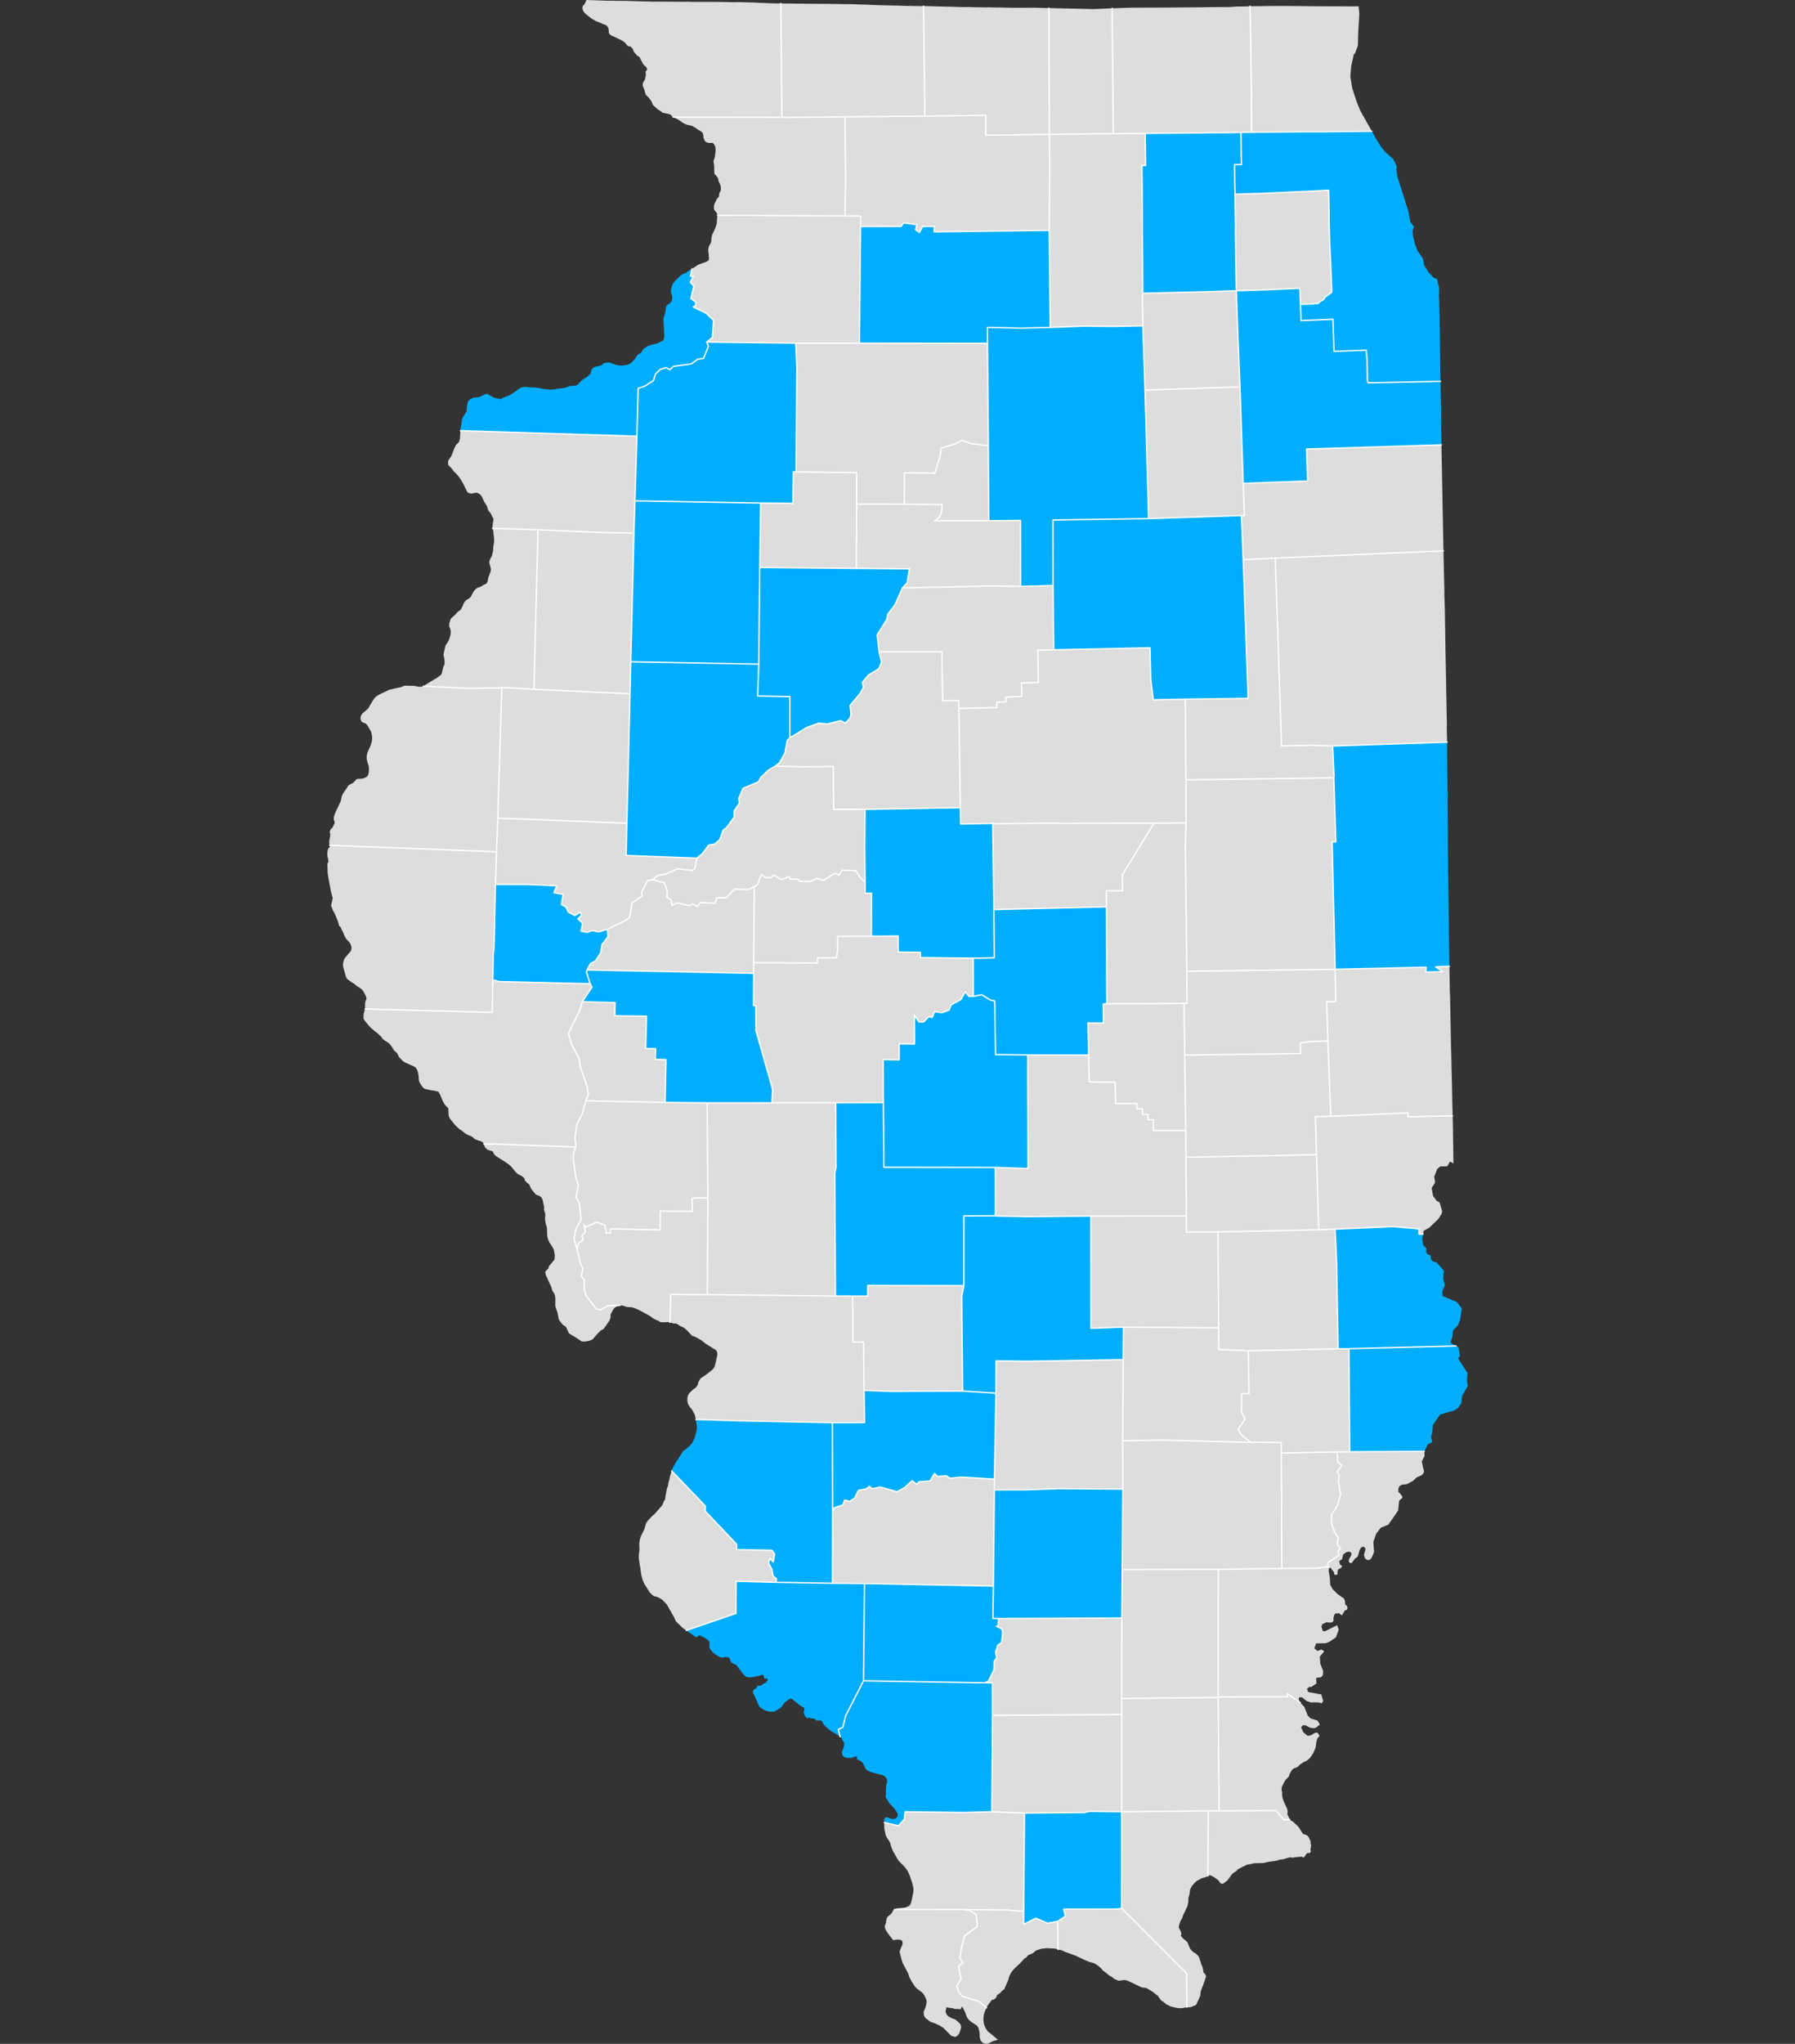 <svg xmlns="http://www.w3.org/2000/svg" xmlns:xlink="http://www.w3.org/1999/xlink" id="exportSvg" width="600" height="683"><rect width="100%" height="100%" fill="#333333" stroke="none"/><defs/><g><g id="__svelte-dw-svg" clip-path="url(#rect-mask-HgkkiFRr2E9XS3_tI_y3b)"><clipPath id="rect-mask-HgkkiFRr2E9XS3_tI_y3b"><rect x="0" y="0" width="600" height="683"/></clipPath><g id="container-svg container-body-svg datawrapper-7BDZ7-1gvfeww-svg"><g id="container-svg container-bodyTop-svg datawrapper-7BDZ7-lmtz6e-svg"><g id="container-svg container-bodyCenter-svg datawrapper-7BDZ7-1fgvipr-svg"><g id="chart-svg"><g id="svg-main-svg illinois-counties-svg" clip-path="url(#rect-mask-9RmLTwXIlVW4CFoTjtuFb)"><clipPath id="rect-mask-9RmLTwXIlVW4CFoTjtuFb"><rect x="0" y="0" width="600" height="683"/></clipPath><g id="map-svg"><g id="regions-svg"><g id="Washington-svg"><path d="M278.309,504.918L279.063,503.781L281.733,502.908L282.349,501.304L284.03,501.735L285.718,500.602L286.945,498.029L289.564,497.575L290.596,496.65L291.48,497.499L294.285,496.918L299.84,498.502L302.368,497.114L304.897,494.796L306.482,496.026L307.138,495.182L310.922,494.894L312.374,492.359L313.307,493.376L316.343,493.169L317.556,493.974L321.339,493.596L332.408,494.274L332.364,497.868L332.054,530.002L288.96,529.157L278.269,529.061Z" id="Washington" style="fill: rgb(221, 221, 221);"/></g><g id="Bond-svg"><path d="M284.971,433.113L290.027,433.094L290.042,429.543L322.171,429.622L321.473,433.216L321.559,443.28L321.778,464.844L298.176,464.966L288.821,464.633L288.66,448.48L285.082,448.463L285.016,443.05L285.108,443.051Z" id="Bond" style="fill: rgb(221, 221, 221);"/></g><g id="region-svg"><path d="M289.142,270.458L320.993,269.909L321.125,275.364L331.824,275.153L331.824,275.238L332.205,303.95L332.352,320.061L325.303,320.189L307.636,319.997L307.64,318.221L300.227,318.158L300.198,312.788L291.28,312.839L291.296,298.504L289.196,298.494L289.167,294.815L289.039,282.974Z" style="fill: rgb(0, 174, 255);"/></g><g id="region-svg"><path d="M211.902,178.146L212.235,167.366L254.246,168.101L253.963,189.623L253.628,221.927L210.842,221.14Z" style="fill: rgb(0, 174, 255);"/></g><g id="Jasper-svg"><path d="M407.331,443.712L407.128,411.66L440.803,410.941L446.26,410.74L446.785,421.939L447.276,450.732L417.256,451.394L407.398,450.942Z" id="Jasper" style="fill: rgb(221, 221, 221);"/></g><g id="region-svg"><path d="M325.303,320.189L332.352,320.061L332.205,303.95L369.844,303.04L369.962,335.431L368.77,335.479L368.847,341.864L363.662,341.846L363.892,352.586L343.537,352.522L332.785,352.409L332.498,334.48L331.077,334.185L328.142,332.41L325.346,332.959Z" style="fill: rgb(0, 174, 255);"/></g><g id="Macoupin-svg"><path d="M236.398,368.542L258.035,368.535L279.35,368.513L279.459,390.122L279.033,391.98L279.266,433.083L236.46,432.609L236.614,400.345Z" id="Macoupin" style="fill: rgb(221, 221, 221);"/></g><g id="Marshall-svg"><path d="M286.332,168.409L302.285,168.473L315.003,168.586L314.594,171.588L313.782,173.109L312.297,174.037L330.51,174.007L341.123,173.912L341.16,195.942L330.699,195.826L301.658,196.463L303.241,194.735L303.976,190.085L286.223,189.931L286.327,169.297Z" id="Marshall" style="fill: rgb(221, 221, 221);"/></g><g id="Coles-svg"><path d="M396.01,352.597L434.741,352.067L434.696,348.515L438.226,348.047L443.873,347.844L444.817,373.036L439.706,373.148L440.055,385.704L438.674,385.891L396.424,386.72L396.351,377.755Z" id="Coles" style="fill: rgb(221, 221, 221);"/></g><g id="DeKalb-svg"><path d="M350.77,44.887L372.142,44.67L382.806,44.561L382.926,55.299L381.685,55.308L381.771,61.311L381.978,98.01L381.85,98.772L382.008,108.877L372.418,109.063L371.883,109.066L362.157,108.986L351.051,109.407L350.732,76.978L350.89,55.626Z" id="DeKalb" style="fill: rgb(221, 221, 221);"/></g><g id="Douglas-svg"><path d="M395.778,335.303L396.787,335.295L396.699,324.555L407.414,324.417L446.292,323.915L446.49,334.697L443.464,334.739L443.873,347.844L438.226,348.047L434.696,348.515L434.741,352.067L396.01,352.597Z" id="Douglas" style="fill: rgb(221, 221, 221);"/></g><g id="Effingham-svg"><path d="M364.631,406.37L396.536,406.34L396.579,411.71L407.128,411.66L407.331,443.712L375.519,443.484L364.654,443.877Z" id="Effingham" style="fill: rgb(221, 221, 221);"/></g><g id="Ford-svg"><path d="M396.219,233.64L417.191,233.354L415.558,187.024L426.273,186.479L428.259,245.703L428.348,249.254L439.012,249.033L445.461,249.282L445.923,259.341L445.84,259.934L406.987,260.481L396.398,260.575Z" id="Ford" style="fill: rgb(221, 221, 221);"/></g><g id="Edwards-svg"><path d="M428.295,485.567L446.957,485.202L447.189,488.539L448.511,489.662L447,491.84L447.671,493.099L447.373,495.218L448.13,499.267L447.06,503.088L445.091,506.202L445.034,508.993L446.056,511.897L447.347,513.909L446.955,516.029L448.097,517.366L447.128,518.479L447.706,519.613L443.805,522.246L443.915,523.471L440.36,524.025L428.456,524.129Z" id="Edwards" style="fill: rgb(221, 221, 221);"/></g><g id="region-svg"><path d="M197.276,328.743L196.009,324.79L196.248,324.117L251.93,325.264L251.879,336.047L252.659,336.054L252.677,344.343L258.256,364.012L258.035,368.535L236.398,368.542L222.312,368.379L222.626,354.089L219.042,354.002L219.133,350.451L215.826,350.365L216.106,339.585L205.508,339.439L205.572,335.041L194.616,334.749L197.854,329.893Z" style="fill: rgb(0, 174, 255);"/></g><g id="McDonough-svg"><path d="M167.742,229.727L178.464,230.349L210.6,231.836L209.534,275.086L166.398,273.393Z" id="McDonough" style="fill: rgb(221, 221, 221);"/></g><g id="Marion-svg"><path d="M332.408,494.274L332.904,465.563L332.943,454.739L343.219,454.895L375.439,454.352L375.262,481.457L375.304,497.609L353.763,497.448L343.064,497.855L332.364,497.868Z" id="Marion" style="fill: rgb(221, 221, 221);"/></g><g id="Stark-svg"><path d="M254.246,168.101L264.402,168.186L265.031,168.233L265.157,157.704L266.099,157.712L286.34,157.922L286.332,168.409L286.327,169.297L286.223,189.931L253.963,189.623Z" id="Stark" style="fill: rgb(221, 221, 221);"/></g><g id="Williamson-svg"><path d="M331.747,573.211L374.959,572.914L374.942,605.426L364.158,605.309L362.41,605.696L342.452,605.88L331.527,605.427Z" id="Williamson" style="fill: rgb(221, 221, 221);"/></g><g id="Ogle-svg"><path d="M282.435,39.046L309.1,38.813L329.483,38.537L329.485,45.175L336.875,45.127L350.77,44.887L350.89,55.626L350.732,76.978L312.254,77.463L312.302,75.645L308.392,75.679L307.321,77.664L306.035,76.688L306.528,75.082L302.044,74.478L301.196,75.659L287.646,75.688L287.708,72.179L282.513,72.152L282.429,71.264L282.668,60.399Z" id="Ogle" style="fill: rgb(221, 221, 221);"/></g><g id="region-svg"><path d="M450.901,450.68L486.724,449.794L487.523,450.245L487.991,452.943L487.453,454.01L490.519,458.816L490.335,461.4L490.601,463.213L488.707,466.506L488.471,468.878L487.383,470.506L486.047,471.334L481.411,472.687L478.954,476.156L478.765,478.697L478.327,480.354L478.672,481.405L478.679,481.786L478.451,482.128L478.174,482.26L477.384,482.485L476.074,485.003L450.969,485.145L451.147,484.55Z" style="fill: rgb(0, 174, 255);"/></g><g id="region-svg"><path d="M279.35,368.513L295.278,368.461L295.474,390.07L332.717,390.128L332.727,406.281L322.185,406.323L322.171,429.622L290.042,429.543L290.027,433.094L284.971,433.113L283.626,433.064L279.266,433.083L279.033,391.98L279.459,390.122Z" style="fill: rgb(0, 174, 255);"/></g><g id="Gallatin-svg"><path d="M407.188,567.225L407.188,567.14L408.741,567.042L430.357,566.983L430.345,565.968L434.667,569.003L436.003,570.424L437.122,573.285L438.077,574.246L440.443,574.977L441.166,576.278L439.813,577.395L439.06,577.489L437.879,577.335L436.502,576.591L435.558,576.476L434.907,577.203L435.634,578.843L437.063,580.051L438.146,579.911L439.457,579.091L440.304,578.953L440.879,579.664L441.027,580.212L440.607,580.556L440.284,581.11L440.013,582.043L439.843,583.568L439.662,584.204L438.975,585.82L438.048,587.227L437.629,587.697L436.788,588.384L435.895,588.776L435.52,588.992L434.536,589.638L433.977,590.279L433.462,590.581L432.427,590.974L431.96,591.361L431.727,591.659L431.033,592.894L430.852,593.615L429.778,594.726L429.175,595.664L428.575,596.939L428.437,597.279L428.395,597.787L428.4,598.209L428.549,598.842L428.562,599.983L428.714,600.87L429.153,602.091L430.219,604.404L430.368,604.994L430.42,605.458L430.332,606.009L430.433,606.557L430.82,607.314L431.112,608.029L429.221,608.136L426.537,605.038L407.479,605.147Z" id="Gallatin" style="fill: rgb(221, 221, 221);"/></g><g id="Franklin-svg"><path d="M333.797,540.867L374.975,540.696L374.93,567.587L374.959,572.914L331.747,573.211L331.742,562.346L329.153,562.347L330.424,561.755L332.257,557.991L332.303,555.158L333.195,554.016L332.771,552.156L333.568,549.745L334.79,548.941L335.163,545.643L334.927,544.375L333.047,543.404L333.611,543.488Z" id="Franklin" style="fill: rgb(221, 221, 221);"/></g><g id="Kendall-svg"><path d="M381.978,98.01L400.106,97.572L402.823,97.505L413.244,97.148L413.289,97.147L413.371,100.656L413.82,113.294L414.056,118.62L414.184,122.255L414.484,129.314L382.736,130.352L382.008,108.877L381.85,98.772Z" id="Kendall" style="fill: rgb(221, 221, 221);"/></g><g id="De-svg Witt-svg"><path d="M331.824,275.238L353.358,275.071L353.358,275.156L385.728,275.077L375.173,292.313L375.204,297.683L369.817,297.67L369.844,303.04L332.205,303.95Z" id="De Witt" style="fill: rgb(221, 221, 221);"/></g><g id="Bureau-svg"><path d="M265.979,114.665L287.273,114.671L330.085,114.726L330.365,148.637L329.559,148.849L324.717,148.257L321.535,147.113L319.293,148.338L314.539,149.769L314.311,152.137L312.506,158.096L302.318,157.987L302.285,168.473L286.332,168.409L286.34,157.922L266.099,157.712L266.364,122.786Z" id="Bureau" style="fill: rgb(221, 221, 221);"/></g><g id="region-svg"><path d="M413.289,97.147L418.365,97.007L418.677,97.004L420.102,96.945L423.664,96.819L434.483,96.345L434.689,101.713L434.759,103.615L434.895,107.123L445.55,106.679L445.932,117.414L454.859,117.068L456.689,116.997L456.973,120.756L457.078,127.225L457.358,127.939L481.5,127.434L481.501,127.476L481.54,129.506L481.712,138.468L481.682,141.556L481.817,148.659L436.727,150.063L437.096,160.757L415.551,161.525L414.484,129.314L414.184,122.255L414.056,118.62L413.82,113.294L413.371,100.656Z" style="fill: rgb(0, 174, 255);"/></g><g id="Scott-svg"><path d="M194.616,334.749L205.572,335.041L205.508,339.439L216.106,339.585L215.826,350.365L219.133,350.451L219.042,354.002L222.626,354.089L222.312,368.379L195.801,367.841L196.663,365.697L196.287,363.196L194.085,356.86L193.494,353.552L191.129,349.116L189.995,345.375L193.886,337.402Z" id="Scott" style="fill: rgb(221, 221, 221);"/></g><g id="Warren-svg"><path d="M179.835,177.041L201.645,177.953L211.902,178.146L210.842,221.14L210.6,231.836L178.464,230.349Z" id="Warren" style="fill: rgb(221, 221, 221);"/></g><g id="region-svg"><path d="M322.171,429.622L322.185,406.323L332.727,406.281L333.051,406.365L343.455,406.563L364.631,406.37L364.654,443.877L375.519,443.484L375.439,454.352L343.219,454.895L332.943,454.739L332.904,465.563L321.778,464.844L321.559,443.28L321.473,433.216Z" style="fill: rgb(0, 174, 255);"/></g><g id="Pulaski-svg"><path d="M322.239,638.105L336.858,638.271L342.175,638.729L342.182,643.083L346.214,641.004L350.159,642.685L353.529,642.042L353.651,651.426L353.27,651.301L353.175,651.259L352.272,651.134L349.847,651.014L348.232,651.187L346.522,651.698L345.762,652.165L345.999,652.08L345.24,652.715L343.672,653.353L342.913,654.242L342.533,654.369L340.919,656.105L339.114,657.799L338.116,658.941L337.499,660.083L337.215,660.844L337.12,661.352L336.883,661.986L335.696,664.693L335.267,665.074L334.792,665.37L334.649,665.624L334.364,665.962L333.364,666.639L333.269,666.766L333.031,667.4L332.746,667.781L332.222,668.162L331.937,668.289L331.746,668.204L331.461,668.416L330.128,670.192L329.747,670.953L327.27,668.797L321.699,667.105L320.51,665.709L319.75,663.721L321.274,661.313L320.373,657.127L321.896,655.86L320.851,654.507L321.329,651.167L322.472,646.856L326.7,643.729L326.321,639.798L324.185,638.445Z" id="Pulaski" style="fill: rgb(221, 221, 221);"/></g><g id="Cumberland-svg"><path d="M396.536,406.34L396.424,386.72L438.674,385.891L440.055,385.704L440.803,410.941L407.128,411.66L396.579,411.71Z" id="Cumberland" style="fill: rgb(221, 221, 221);"/></g><g id="Clark-svg"><path d="M444.817,373.036L470.734,371.877L470.571,373.191L485.539,372.882L485.602,373.812L485.609,374.192L485.647,376.264L485.674,377.702L485.677,377.871L485.833,388.78L484.668,388.167L483.727,389.749L481.42,389.792L480.419,390.613L479.404,393.211L479.664,394.856L479.67,395.237L478.547,396.991L479.008,399.605L479.151,399.814L480.193,401.275L481.126,401.724L481.565,403.027L482.059,404.795L481.844,405.687L480.764,407.356L477.762,410.243L475.883,411.291L475.67,412.394L474.329,412.417L474.298,410.641L465.772,409.896L446.26,410.74L440.803,410.941L440.055,385.704L439.706,373.148Z" id="Clark" style="fill: rgb(221, 221, 221);"/></g><g id="region-svg"><path d="M232.621,474.39L233.833,474.361L246.505,474.785L278.24,475.404L278.309,504.918L278.269,529.061L259.326,528.765L259.569,527.625L258.405,526.643L258,524.399L256.892,522.318L257.373,520.758L258.441,521.95L258.93,519.375L258.05,518.057L246.203,517.828L246.219,516.052L235.751,504.996L235.769,503.263L224.497,491.508L224.835,490.581L225.074,490.119L225.979,488.565L228.401,484.872L228.59,484.705L229.106,484.415L229.766,483.788L230.473,483.204L231.133,482.492L231.513,481.947L232.229,480.39L232.812,478.24L232.911,477.691L232.923,476.592L232.619,474.517Z" style="fill: rgb(0, 174, 255);"/></g><g id="Piatt-svg"><path d="M369.844,303.04L369.817,297.67L375.204,297.683L375.173,292.313L385.728,275.077L396.472,274.953L396.213,282.186L396.341,292.165L396.699,324.555L396.787,335.295L395.778,335.303L369.962,335.431Z" id="Piatt" style="fill: rgb(221, 221, 221);"/></g><g id="Lake-svg"><path d="M417.848,2.088L425.505,1.998L431.447,2.007L436.862,2.061L438.579,2.08L445.05,2.114L445.27,2.111L450.2,2.121L452.709,2.124L454.118,2.102L454.378,4.593L453.996,10.899L453.891,15.298L452.917,17.808L452.527,18.195L452.033,20.402L451.662,22.056L451.365,25.613L452.001,29.493L453.533,34.163L454.73,37.062L458.557,43.851L441.478,44.027L436.167,44.016L434.397,44.039L418.336,44.195L418.299,33.413L418.344,33.413L418.175,22.675L418.051,12.022Z" id="Lake" style="fill: rgb(221, 221, 221);"/></g><g id="Schuyler-svg"><path d="M165.953,284.636L166.398,273.393L209.534,275.086L209.291,285.867L232.943,286.759L232.31,290.219L231.345,290.885L226.471,290.32L222.479,292.132L219.919,292.522L218.213,293.938L216.428,294.295L214.554,297.907L214.533,299.514L211.214,301.71L210.461,306.606L208.753,307.766L203.044,310.517L200.196,311.405L197.916,310.947L196.26,311.556L194.209,311.143L194.754,308.487L193.177,307.024L194.43,305.818L193.897,304.836L192.143,305.95L189.968,304.773L189.174,303.068L187.679,302.282L188.193,298.865L185.143,298.306L186.095,295.996L176.652,295.578L165.606,295.542Z" id="Schuyler" style="fill: rgb(221, 221, 221);"/></g><g id="Edgar-svg"><path d="M446.292,323.915L476.738,323.219L476.537,324.83L482.215,324.685L479.895,323.078L484.472,322.909L484.638,331.788L484.699,332.633L484.716,333.563L484.75,335.381L485.018,349.756L485.107,352.081L485.195,356.859L485.34,362.185L485.382,364.426L485.425,366.752L485.496,370.599L485.551,371.064L485.539,372.882L470.571,373.191L470.734,371.877L444.817,373.036L443.873,347.844L443.464,334.739L446.49,334.697Z" id="Edgar" style="fill: rgb(221, 221, 221);"/></g><g id="region-svg"><path d="M165.606,295.542L176.652,295.578L186.095,295.996L185.143,298.306L188.193,298.865L187.679,302.282L189.174,303.068L189.968,304.773L192.143,305.95L193.897,304.836L194.43,305.818L193.177,307.024L194.754,308.487L194.209,311.143L196.26,311.556L197.916,310.947L200.196,311.405L203.044,310.517L203.236,313.015L201.23,315.65L200.776,318.477L199.042,321.115L197.38,321.977L196.248,324.117L196.009,324.79L197.276,328.743L166.859,328.007L164.716,327.458L164.873,319.298L165.165,316.005Z" style="fill: rgb(0, 174, 255);"/></g><g id="DuPage-svg"><path d="M412.808,64.932L413.65,64.881L419.815,64.685L419.992,64.683L420.924,64.673L442.428,63.676L444.112,63.567L444.252,70.035L444.27,74.305L444.396,79.801L444.782,87.914L444.792,88.548L444.916,90.957L445.144,97.297L445.105,97.72L442.724,99.404L442.642,99.912L441.98,100.387L441.449,100.606L440.436,101.466L439.276,101.397L438.966,101.571L436.917,101.641L434.689,101.713L434.483,96.345L423.664,96.819L420.102,96.945L418.677,97.004L418.365,97.007L413.289,97.147L413.244,97.148L413.039,86.367L413.038,86.325L412.945,77.658L412.967,75.628Z" id="DuPage" style="fill: rgb(221, 221, 221);"/></g><g id="Cass-svg"><path d="M203.044,310.517L208.753,307.766L210.461,306.606L211.214,301.71L214.533,299.514L214.554,297.907L216.428,294.295L218.213,293.938L222.033,295.002L223.093,297.849L222.886,299.792L224.29,300.739L224.588,302.519L226.425,301.696L230.297,302.629L231.674,302.053L233.034,302.957L234.1,301.615L238.939,301.837L239.642,300.068L242.794,299.973L245.608,297.126L250.308,297.255L252.143,296.256L251.915,321.712L251.93,325.264L196.248,324.117L197.38,321.977L199.042,321.115L200.776,318.477L201.23,315.65L203.236,313.015Z" id="Cass" style="fill: rgb(221, 221, 221);"/></g><g id="Grundy-svg"><path d="M382.736,130.352L414.484,129.314L415.551,161.525L415.983,172.261L414.949,172.272L383.931,173.305Z" id="Grundy" style="fill: rgb(221, 221, 221);"/></g><g id="Winnebago-svg"><path d="M308.701,2.03L311.913,2.079L311.957,2.079L312.353,2.122L318.735,2.259L322.388,2.389L322.74,2.347L324.456,2.347L324.632,2.39L330.046,2.474L330.178,2.432L333.787,2.514L334.227,2.472L334.535,2.514L336.163,2.554L338.716,2.593L341.269,2.589L343.909,2.584L345.846,2.58L350.336,2.695L350.6,2.694L350.77,44.887L336.875,45.127L329.485,45.175L329.483,38.537L309.1,38.813L308.997,25.833Z" id="Winnebago" style="fill: rgb(221, 221, 221);"/></g><g id="Boone-svg"><path d="M350.6,2.694L364.554,3.022L365.478,3.018L366.49,3.013L371.727,2.774L372.142,44.67L350.77,44.887Z" id="Boone" style="fill: rgb(221, 221, 221);"/></g><g id="Adams-svg"><path d="M110.198,282.444L110.789,282.502L165.953,284.636L165.606,295.542L165.165,316.005L164.873,319.298L164.716,327.458L164.554,338.283L122.042,337.187L122.014,336.425L122.044,335.199L122.149,334.652L122.442,333.939L122.495,333.645L122.328,332.964L121.892,332.022L121.275,330.992L121.007,330.689L120.288,330.122L119.159,329.417L118.351,328.72L117.582,328.278L116.187,327.27L115.874,326.924L115.614,326.325L114.73,323.215L114.617,322.281L114.723,321.692L115.076,320.389L116.493,318.69L117.247,317.821L117.344,317.612L117.498,316.939L117.423,316.26L117.211,315.578L116.86,314.977L116.549,314.631L115.969,314.024L115.835,313.894L115.438,313.291L114.915,312.263L114.705,311.538L114.266,310.808L113.879,309.825L113.79,309.738L113.43,309.475L113.3,309.218L113.173,308.792L113.093,308.367L112.924,307.813L112.236,306.103L111.629,304.818L111.322,304.302L110.678,302.678L111.202,300.111L110.743,298.407L110.538,297.513L110.259,295.941L109.857,293.815L109.582,292.116L109.51,291.353L109.434,289.024L109.442,288.728L109.783,287.891L109.787,287.721L109.463,286.148L109.399,285.131L109.406,284.835L109.614,283.867L109.758,283.575L110.183,283.036L110.282,282.742Z" id="Adams" style="fill: rgb(221, 221, 221);"/></g><g id="region-svg"><path d="M287.646,75.688L301.196,75.659L302.044,74.478L306.528,75.082L306.035,76.688L307.321,77.664L308.392,75.679L312.302,75.645L312.254,77.463L350.732,76.978L351.051,109.407L341.281,109.641L330.038,109.399L330.085,114.726L287.273,114.671Z" style="fill: rgb(0, 174, 255);"/></g><g id="Shelby-svg"><path d="M332.717,390.128L343.609,390.495L343.537,352.522L363.892,352.586L364.114,361.549L372.762,361.634L372.892,368.78L380.028,368.781L380.039,370.557L381.881,370.545L381.892,372.363L383.689,372.394L383.746,374.17L385.497,374.2L385.522,377.794L396.351,377.755L396.424,386.72L396.536,406.34L364.631,406.37L343.455,406.563L333.051,406.365L332.727,406.281Z" id="Shelby" style="fill: rgb(221, 221, 221);"/></g><g id="McHenry-svg"><path d="M371.727,2.774L377.975,2.568L389.947,2.525L394.084,2.491L398.089,2.457L408.299,2.36L411.292,2.329L413.271,2.181L416.264,2.148L417.804,2.089L417.848,2.088L418.051,12.022L418.175,22.675L418.344,33.413L418.299,33.413L418.336,44.195L414.796,44.234L413.026,44.253L412.319,44.303L404.221,44.342L400.638,44.418L382.806,44.561L372.142,44.67Z" id="McHenry" style="fill: rgb(221, 221, 221);"/></g><g id="Greene-svg"><path d="M192.472,383.31L192.204,379.837L192.869,375.703L194.676,372.095L195.801,367.841L222.312,368.379L236.398,368.542L236.614,400.345L232.132,400.297L231.295,400.752L231.435,404.814L220.71,404.729L220.678,410.987L204.073,410.637L204.007,411.989L202.664,412.096L202.194,409.383L199.433,408.412L195.753,410.09L195.209,409.32L195.635,411.737L194.505,412.988L194.948,414.306L193.355,415.508L192.906,417.573L191.854,413.793L192.551,410.674L194.218,407.613L193.656,402.106L192.579,400.059L193.335,396.011L192.54,393.715L191.583,387.06L191.753,385.075Z" id="Greene" style="fill: rgb(221, 221, 221);"/></g><g id="region-svg"><path d="M229.419,544.844L246.008,539.137L246.059,528.397L259.326,528.765L278.269,529.061L288.96,529.157L288.631,561.67L282.595,573.521L281.775,577.153L280.215,577.948L280.816,580.361L280.487,580.106L280.017,579.765L278.654,578.954L278.042,578.655L276.634,577.548L275.462,576.399L275.182,575.975L274.808,575.338L274.481,574.914L273.491,574.908L273.113,574.99L272.785,574.819L272.316,574.435L272.034,574.307L271.138,574.259L270.574,574.044L270.387,573.873L269.96,574.293L269.257,573.654L269.024,573.315L268.607,572.213L268.656,571.875L268.894,571.538L268.851,570.861L268.711,570.607L268.289,570.435L267.35,569.836L265.148,568.088L264.539,567.66L264.304,567.616L263.737,567.824L262.553,568.703L262.174,569.081L261.223,570.342L260.748,570.803L259.186,571.764L258.76,571.972L257.629,572.005L256.688,571.871L255.278,571.352L255.232,571.309L254.013,570.496L253.827,570.283L252.022,566.336L251.837,566.038L251.744,565.868L251.705,564.938L252.322,564.351L252.936,564.018L253.178,563.301L254.402,563.269L255.302,562.558L255.868,562.393L256.533,561.595L256.582,561.384L256.586,560.877L255.738,560.955L255.504,560.911L255.411,560.741L255.368,560.233L254.949,559.595L253.676,560.007L251.366,560.495L250.612,560.531L249.578,560.395L249.297,560.265L248.503,559.54L246.179,556.432L244.867,555.827L244.587,555.613L244.354,555.4L244.216,555.103L244.171,554.806L243.987,554.382L243.802,554.084L243.615,553.913L243.053,553.738L242.347,553.732L241.499,553.892L240.794,553.843L240.28,553.584L238.644,552.511L237.993,551.87L237.158,550.762L237.115,550.339L237.17,549.536L237.129,548.986L236.993,548.435L236.715,548.094L235.408,547.234L234.052,546.543L233.771,546.498L233.582,546.581L232.73,547.163Z" style="fill: rgb(0, 174, 255);"/></g><g id="Champaign-svg"><path d="M396.472,274.953L396.398,260.575L406.987,260.481L445.84,259.934L446.51,281.324L445.28,281.342L446.292,323.915L407.414,324.417L396.699,324.555L396.341,292.165L396.213,282.186Z" id="Champaign" style="fill: rgb(221, 221, 221);"/></g><g id="Richland-svg"><path d="M417.256,451.394L447.276,450.732L450.901,450.68L451.147,484.55L450.969,485.145L446.957,485.202L428.295,485.567L428.254,482.015L418.038,481.959L414.935,479.539L413.845,477.732L416.186,474.198L414.998,471.884L415.029,465.668L417.497,465.727Z" id="Richland" style="fill: rgb(221, 221, 221);"/></g><g id="Mercer-svg"><path d="M153.904,143.924L212.9,145.766L212.235,167.366L211.902,178.146L201.645,177.953L179.835,177.041L164.635,176.543L164.635,176.501L164.595,176.246L164.759,174.811L164.964,173.546L164.924,173.334L163.971,171.496L163.182,170.466L162.759,169.146L161.803,167.562L161.072,165.94L160.59,165.338L160.324,165.121L159.436,164.638L158.986,164.671L157.632,164.939L157.362,164.933L156.292,164.573L155.085,162.137L154.133,160.425L153.48,159.48L152.737,158.534L151.681,157.539L150.984,156.551L150.193,155.772L149.93,155.471L149.802,155.172L149.781,154.114L150.156,153.361L150.71,152.654L151.038,152.026L151.943,149.592L152.411,148.714L153.327,147.803L153.561,147.343L153.761,146.374Z" id="Mercer" style="fill: rgb(221, 221, 221);"/></g><g id="Wayne-svg"><path d="M375.304,497.609L375.262,481.457L388.18,481.249L418.038,481.959L428.254,482.015L428.295,485.567L428.456,524.129L407.227,524.435L375.122,524.502Z" id="Wayne" style="fill: rgb(221, 221, 221);"/></g><g id="region-svg"><path d="M278.24,475.404L289.007,475.374L288.821,464.633L298.176,464.966L321.778,464.844L332.904,465.563L332.408,494.274L321.339,493.596L317.556,493.974L316.343,493.169L313.307,493.376L312.374,492.359L310.922,494.894L307.138,495.182L306.482,496.026L304.897,494.796L302.368,497.114L299.84,498.502L294.285,496.918L291.48,497.499L290.596,496.65L289.564,497.575L286.945,498.029L285.718,500.602L284.03,501.735L282.349,501.304L281.733,502.908L279.063,503.781L278.309,504.918Z" style="fill: rgb(0, 174, 255);"/></g><g id="Iroquois-svg"><path d="M426.273,186.479L482.493,184.089L482.769,196.18L482.807,198.21L482.765,198.38L482.842,200.07L482.844,200.155L482.949,203.282L483.178,217.743L483.648,242.562L483.603,242.605L483.705,247.975L483.706,248.017L445.461,249.282L439.012,249.033L428.348,249.254L428.259,245.703Z" id="Iroquois" style="fill: rgb(221, 221, 221);"/></g><g id="Hamilton-svg"><path d="M374.975,540.696L375.122,524.502L407.227,524.435L407.188,567.14L407.188,567.225L374.93,567.587Z" id="Hamilton" style="fill: rgb(221, 221, 221);"/></g><g id="Hancock-svg"><path d="M141.48,229.307L156.684,230.015L166.833,229.879L167.742,229.727L166.398,273.393L165.953,284.636L110.789,282.502L110.198,282.444L110.075,281.933L110.045,281.34L110.11,280.58L110.365,279.529L110.389,278.599L110.26,278.3L110.221,278.045L110.275,277.75L110.518,277.164L110.753,276.874L111.031,276.712L111.126,276.545L111.798,275.209L111.853,274.872L111.815,274.575L111.604,273.935L111.576,273.257L111.63,272.92L111.928,271.955L112.315,271.076L113.71,268.151L113.954,267.522L114.265,266.05L114.699,265.088L115.689,263.717L116.116,263.051L116.261,262.716L116.401,262.55L116.911,262.183L117.878,261.699L118.11,261.536L118.81,260.792L119.185,260.378L119.414,260.299L120.962,260.211L121.74,260.019L122.384,259.696L122.709,259.45L122.942,259.202L123.236,258.321L123.288,258.069L123.319,256.8L123.248,255.995L122.91,254.971L122.62,253.822L122.551,252.932L122.607,252.51L122.762,251.752L122.911,251.248L123.919,249.031L124.266,247.855L124.374,247.139L124.386,246.631L124.359,245.911L124.073,244.593L123.943,244.336L122.811,242.405L122.548,242.06L122.237,241.798L121.652,241.572L121.069,241.304L120.759,241L120.589,240.573L120.514,239.937L120.572,239.43L120.716,239.096L121.048,238.512L123.134,236.702L123.657,235.699L125.073,233.407L125.631,232.829L126.139,232.46L127.012,231.974L130.128,230.483L132.998,229.832L134.044,229.645L134.686,229.321L135.188,229.164L135.641,229.132L138.403,229.195L140.298,229.534L141.343,229.389Z" id="Hancock" style="fill: rgb(221, 221, 221);"/></g><g id="region-svg"><path d="M351.051,109.407L362.157,108.986L371.883,109.066L372.418,109.063L382.008,108.877L382.736,130.352L383.931,173.305L351.96,173.76L351.981,195.663L341.16,195.942L341.123,173.912L330.51,174.007L330.365,148.637L330.085,114.726L330.038,109.399L341.281,109.641Z" style="fill: rgb(0, 174, 255);"/></g><g id="Kankakee-svg"><path d="M414.949,172.272L415.983,172.261L415.551,161.525L437.096,160.757L436.727,150.063L481.817,148.659L482.128,164.894L482.133,165.19L482.142,165.655L482.144,165.74L482.157,166.416L482.167,166.966L482.19,168.15L482.232,170.391L482.46,182.313L482.493,184.047L482.493,184.089L426.273,186.479L415.558,187.024Z" id="Kankakee" style="fill: rgb(221, 221, 221);"/></g><g id="Moultrie-svg"><path d="M369.962,335.431L395.778,335.303L396.01,352.597L396.351,377.755L385.522,377.794L385.497,374.2L383.746,374.17L383.689,372.394L381.892,372.363L381.881,370.545L380.039,370.557L380.028,368.781L372.892,368.78L372.762,361.634L364.114,361.549L363.892,352.586L363.662,341.846L368.847,341.864L368.77,335.479Z" id="Moultrie" style="fill: rgb(221, 221, 221);"/></g><g id="Wabash-svg"><path d="M446.957,485.202L450.969,485.145L476.074,485.003L476.192,486.481L475.244,488.358L475.752,490.802L475.947,491.264L475.958,491.941L475.687,492.495L475.043,493.056L473.651,493.629L472.224,494.922L470.232,495.97L468.646,496.123L467.812,496.602L467.406,497.496L467.47,498.595L468.183,499.302L468.756,500.096L468.717,500.562L467.703,501.467L467.417,504.051L467.381,504.728L464.087,509.475L461.575,510.487L460.014,512.499L459.072,515.219L459.198,517.416L459.306,518.387L459.13,519.109L458.358,520.77L457.895,521.2L457.054,521.339L456.249,520.759L455.904,519.58L456.438,517.669L456.196,517.123L455.63,516.836L455.025,517.098L454.474,517.91L454.119,519.226L453.805,520.203L452.877,520.893L451.866,522.261L451.445,522.351L450.973,522.104L450.823,521.388L451.186,520.579L451.69,519.726L451.725,518.922L451.017,518.509L450.222,518.605L449.014,519.383L448.569,521.039L447.64,521.644L447.938,522.866L448.647,523.321L448.234,523.961L447.303,524.439L447.032,525.246L447.134,525.837L446.905,526.221L446.39,526.312L446.061,526.19L445.914,525.769L445.957,525.473L444.764,523.882L444.293,523.719L444.248,523.847L443.915,523.471L443.805,522.246L447.706,519.613L447.128,518.479L448.097,517.366L446.955,516.029L447.347,513.909L446.056,511.897L445.034,508.993L445.091,506.202L447.06,503.088L448.13,499.267L447.373,495.218L447.671,493.099L447,491.84L448.511,489.662L447.189,488.539Z" id="Wabash" style="fill: rgb(221, 221, 221);"/></g><g id="McLean-svg"><path d="M320.52,236.756L333.208,236.461L333.161,234.643L336.242,234.555L336.195,232.991L341.539,232.687L341.441,228.205L347.1,228.067L346.893,217.284L352.227,217.143L384.412,216.476L384.667,227.173L385.484,233.849L396.219,233.64L396.398,260.575L396.472,274.953L385.728,275.077L353.358,275.156L353.358,275.071L331.824,275.238L331.824,275.153L321.125,275.364L320.993,269.909Z" id="McLean" style="fill: rgb(221, 221, 221);"/></g><g id="region-svg"><path d="M253.628,221.927L253.963,189.623L286.223,189.931L303.976,190.085L303.241,194.735L301.658,196.463L299.113,202.164L296.71,205.327L296.432,207.017L293.205,212.163L293.86,217.832L294.66,221.218L294.02,222.907L293.655,223.54L290.389,225.513L288.205,228.04L288.65,229.565L287.553,231.674L284.135,235.759L284.484,238.467L284.159,239.987L282.518,241.628L280.981,240.816L276.576,241.932L273.63,241.66L269.675,243.113L264.025,246.54L264.039,232.797L253.261,232.581Z" style="fill: rgb(0, 174, 255);"/></g><g id="Pope-svg"><path d="M374.942,605.426L403.884,605.137L403.735,626.7L403.784,626.869L403.406,627.084L402.697,627.386L401.988,627.561L401.421,627.777L400.335,628.378L399.769,628.763L398.828,629.743L398.406,630.296L397.798,631.442L397.62,632.881L397.25,634.195L397.212,635.379L397.031,636.522L396.799,637.284L396.471,637.837L396.098,638.727L395.49,639.958L395.072,641.187L394.697,641.74L394.463,642.333L394.138,643.266L394.002,644.112L394.676,645.418L394.92,646.261L394.687,646.813L394.831,647.065L395.55,647.863L396.362,648.491L396.889,649.036L397.082,649.415L397.615,650.806L397.76,651.101L398.432,651.941L398.863,652.318L399.675,652.776L400.49,653.573L400.778,653.993L401.363,655.764L401.608,656.65L401.8,656.86L402.242,658.589L402.197,658.843L402.438,659.306L402.583,659.474L402.774,659.599L403.113,660.273L403.115,660.569L402.139,663.452L402.046,663.621L401.3,665.615L401.3,665.657L401.349,665.741L401.215,666.883L399.811,669.981L398.149,670.671L397.483,670.803L396.768,670.724L396.721,670.724L396.635,659.438L378.501,641.214L374.922,637.725Z" id="Pope" style="fill: rgb(221, 221, 221);"/></g><g id="Hardin-svg"><path d="M403.884,605.137L407.479,605.147L426.537,605.038L429.221,608.136L431.112,608.029L431.256,608.197L432.256,608.777L432.974,609.487L433.835,610.238L434.268,610.824L435.137,612.251L435.569,612.796L435.76,612.92L436.568,613.164L437.14,613.537L437.477,613.998L438.013,615.175L438.11,615.428L438.071,616.105L438.217,616.441L438.265,616.44L438.137,617.584L438.001,618.093L438.099,618.387L438.194,618.428L438.196,618.598L438.012,618.98L437.637,619.366L437.59,619.324L437.208,619.117L436.645,619.547L436.04,620.485L435.711,620.7L435.474,620.703L435.379,620.62L435.377,620.493L434.903,620.456L433.577,620.557L431.78,620.79L431.305,620.669L431.068,620.671L428.943,621.288L427.523,621.473L427.147,621.689L425.87,621.915L424.072,622.146L422.322,622.546L421.044,622.602L419.338,622.62L416.784,623.153L415.228,623.887L413.766,624.663L413.297,625.217L412.92,625.432L412.025,626.075L411.791,626.331L410.292,628.374L409.303,629.102L409.303,629.145L409.021,629.359L408.643,629.531L408.073,629.41L407.834,629.2L407.449,628.528L406.446,627.733L405.492,627.108L404.826,626.775L404.351,626.653L403.972,626.74L403.784,626.869L403.735,626.7Z" id="Hardin" style="fill: rgb(221, 221, 221);"/></g><g id="Carroll-svg"><path d="M224.991,39.154L261.341,39.197L261.916,39.244L282.435,39.046L282.668,60.399L282.429,71.264L282.513,72.152L239.796,71.972L239.799,71.718L239.713,71.463L239.321,70.825L239.014,70.483L238.708,69.972L238.625,69.506L238.68,68.577L238.909,67.945L239.68,66.389L240.174,65.887L240.356,65.508L240.409,64.663L240.908,63.696L240.962,62.809L240.881,62.131L240.623,61.367L240.275,60.729L240.146,60.432L240.107,59.924L240.022,59.585L239.935,59.457L239.717,59.117L239.279,58.562L238.884,58.22L238.798,58.007L238.722,56.907L238.738,55.47L238.49,53.86L238.949,52.428L239.142,51.034L239.197,50.105L239.118,49.174L239.034,48.834L238.599,48.111L238.293,47.769L236.788,47.752L236.523,47.665L235.907,47.404L235.557,47.02L235.17,46.043L235.091,45.238L235.007,44.815L234.836,44.348L234.222,43.833L233.475,43.444L232.51,42.756L231.147,41.979L230.661,41.931L229.427,41.62L228.239,41.056L226.749,39.98Z" id="Carroll" style="fill: rgb(221, 221, 221);"/></g><g id="region-svg"><path d="M209.534,275.086L210.6,231.836L210.842,221.14L253.628,221.927L253.261,232.581L264.039,232.797L264.025,246.54L263.11,247.463L262.825,249.068L262.444,251.433L260.6,254.844L259.092,256.016L256.855,257.35L254.289,259.823L253.503,261.296L248.392,263.406L246.95,266.775L247.162,268.427L245.409,270.905L245.387,273.104L242.756,276.672L241.747,277.381L240.621,280.541L238.828,282.087L236.911,282.404L234.737,285.299L232.943,286.759L209.291,285.867Z" style="fill: rgb(0, 174, 255);"/></g><g id="region-svg"><path d="M445.84,259.934L445.923,259.341L445.461,249.282L483.706,248.017L483.738,249.75L483.742,249.919L483.727,251.569L483.945,277.62L483.946,277.704L483.989,284.851L484.04,287.557L484.045,290.264L484.008,290.73L484.08,292.125L484.268,307.052L484.269,307.094L484.295,308.489L484.3,308.785L484.324,310.054L484.3,311.238L484.307,311.577L484.315,312.042L484.471,322.866L484.472,322.909L479.895,323.078L482.215,324.685L476.537,324.83L476.738,323.219L446.292,323.915L445.28,281.342L446.51,281.324Z" style="fill: rgb(0, 174, 255);"/></g><g id="region-svg"><path d="M446.26,410.74L465.772,409.896L474.298,410.641L474.329,412.417L475.67,412.394L475.42,413.963L475.686,415.989L476.772,417.196L476.734,417.704L476.742,418.17L476.797,418.634L476.987,418.927L477.456,419.257L478.06,419.373L478.255,419.919L478.314,420.68L478.648,421.223L479.118,421.596L480.282,421.913L482.601,424.621L482.421,427.5L482.963,429.309L482.122,431.523L482.196,433.087L486.918,435.073L488.629,437.198L488.05,441.057L487.25,442.975L485.7,444.569L485.417,446.943L484.888,448.475L485.175,448.935L486.724,449.794L450.901,450.68L447.276,450.732L446.785,421.939Z" style="fill: rgb(0, 174, 255);"/></g><g id="region-svg"><path d="M382.806,44.561L400.638,44.418L404.221,44.342L412.319,44.303L413.026,44.253L414.796,44.234L414.881,51.844L414.96,54.972L412.656,55.039L412.724,61.339L412.808,64.932L412.967,75.628L412.945,77.658L413.038,86.325L413.039,86.367L413.244,97.148L402.823,97.505L400.106,97.572L381.978,98.01L381.771,61.311L381.685,55.308L382.926,55.299Z" style="fill: rgb(0, 174, 255);"/></g><g id="Mason-svg"><path d="M232.943,286.759L234.737,285.299L236.911,282.404L238.828,282.087L240.621,280.541L241.747,277.381L242.756,276.672L245.387,273.104L245.409,270.905L247.162,268.427L246.95,266.775L248.392,263.406L253.503,261.296L254.289,259.823L256.855,257.35L259.092,256.016L268.084,256.253L278.533,256.152L278.63,270.488L289.142,270.458L289.039,282.974L289.167,294.815L287.441,293.073L286.083,290.952L281.477,290.759L280.464,292.488L279.145,291.761L275.298,294.191L273.112,293.543L271.006,294.544L267.492,294.519L266.585,293.752L264.076,293.733L263.854,292.886L261.245,293.965L258.656,292.464L257.645,293.344L255.548,293.115L254.507,292.133L253.291,295.548L252.143,296.256L250.308,297.255L245.608,297.126L242.794,299.973L239.642,300.068L238.939,301.837L234.1,301.615L233.034,302.957L231.674,302.053L230.297,302.629L226.425,301.696L224.588,302.519L224.29,300.739L222.886,299.792L223.093,297.849L222.033,295.002L218.213,293.938L219.919,292.522L222.479,292.132L226.471,290.32L231.345,290.885L232.31,290.219Z" id="Mason" style="fill: rgb(221, 221, 221);"/></g><g id="Clay-svg"><path d="M375.439,454.352L375.519,443.484L407.331,443.712L407.398,450.942L417.256,451.394L417.497,465.727L415.029,465.668L414.998,471.884L416.186,474.198L413.845,477.732L414.935,479.539L418.038,481.959L388.18,481.249L375.262,481.457Z" id="Clay" style="fill: rgb(221, 221, 221);"/></g><g id="region-svg"><path d="M325.346,332.959L328.142,332.41L331.077,334.185L332.498,334.48L332.785,352.409L343.537,352.522L343.609,390.495L332.717,390.128L295.474,390.07L295.278,368.461L295.227,357.636L295.24,354.084L300.571,354.145L300.542,348.817L305.685,348.874L305.659,341.008L305.664,339.232L307.172,341.519L308.733,341.481L310.526,339.666L311.581,340.006L312.41,338.021L314.749,338.405L317.227,337.563L317.871,335.83L321.22,333.972L322.642,331.394L323.833,332.959Z" style="fill: rgb(0, 174, 255);"/></g><g id="region-svg"><path d="M212.9,145.766L213.306,129.786L215.553,129.014L218.441,127.15L219.142,124.918L220.726,123.459L222.566,122.848L223.943,123.5L225.119,122.416L230.983,121.641L233.281,120.019L235.16,119.787L236.814,115.704L236.205,114.301L265.979,114.665L266.364,122.786L266.099,157.712L265.157,157.704L265.031,168.233L264.402,168.186L254.246,168.101L212.235,167.366Z" style="fill: rgb(0, 174, 255);"/></g><g id="Menard-svg"><path d="M252.143,296.256L253.291,295.548L254.507,292.133L255.548,293.115L257.645,293.344L258.656,292.464L261.245,293.965L263.854,292.886L264.076,293.733L266.585,293.752L267.492,294.519L271.006,294.544L273.112,293.543L275.298,294.191L279.145,291.761L280.464,292.488L281.477,290.759L286.083,290.952L287.441,293.073L289.167,294.815L289.196,298.494L291.296,298.504L291.28,312.839L279.984,312.867L280.004,317.392L279.577,320.054L273.215,320.1L273.204,321.791L251.915,321.712Z" id="Menard" style="fill: rgb(221, 221, 221);"/></g><g id="Monroe-svg"><path d="M224.497,491.508L235.769,503.263L235.751,504.996L246.219,516.052L246.203,517.828L258.05,518.057L258.93,519.375L258.441,521.95L257.373,520.758L256.892,522.318L258,524.399L258.405,526.643L259.569,527.625L259.326,528.765L246.059,528.397L246.008,539.137L229.419,544.844L228.253,544.069L225.884,541.759L225.244,540.229L225.012,539.93L225.013,539.888L222.896,536.184L222.109,535.329L221.366,534.601L220.435,533.998L219.455,533.563L218.846,533.471L218.333,533.211L217.451,532.438L217.174,532.139L215.334,529.198L215.198,528.858L215.106,528.73L214.788,527.88L214.385,526.395L214.125,524.7L214.041,523.98L213.778,522.581L213.694,521.776L213.519,520.802L213.539,519.237L213.742,518.014L213.679,515.687L213.882,514.421L214.127,513.579L215.328,511.142L215.963,509.035L216.345,508.491L216.583,508.113L216.631,508.071L216.868,507.821L218.053,506.525L218.667,506.067L221.323,503.056L221.948,501.626L222.329,500.996L222.434,500.067L222.932,497.451L223.27,496.567L223.373,495.723L223.714,494.543L223.963,493.277Z" id="Monroe" style="fill: rgb(221, 221, 221);"/></g><g id="Pike-svg"><path d="M122.042,337.187L164.554,338.283L164.716,327.458L166.859,328.007L197.276,328.743L197.854,329.893L194.616,334.749L193.886,337.402L189.995,345.375L191.129,349.116L193.494,353.552L194.085,356.86L196.287,363.196L196.663,365.697L195.801,367.841L194.676,372.095L192.869,375.703L192.204,379.837L192.472,383.31L164.402,382.268L161.726,382.301L161.684,382.131L161.55,381.875L161.368,381.744L160.639,381.307L159.767,381.079L158.852,380.722L158.397,380.417L157.9,379.9L157.398,379.636L156.391,379.277L155.434,378.708L154.663,378.058L153.572,377.317L152.215,376.062L150.821,374.341L150.239,373.526L149.977,372.843L149.845,370.345L148.807,369.308L148.405,368.707L147.831,367.511L147.218,366.017L146.553,364.819L145.225,364.494L144.032,364.342L142.017,363.875L141.517,363.568L141.024,362.965L140.579,362.278L140.137,361.465L140.011,360.912L139.906,359.387L139.658,358.113L139.616,357.943L139.307,357.343L138.952,356.786L138.591,356.482L135.722,355.19L135.086,354.88L134.544,354.445L133.421,353.277L133.199,352.933L132.982,352.378L132.716,351.949L131.637,350.909L131.062,349.923L130.215,348.803L129.538,348.28L128.542,347.664L127.775,347.054L127.512,346.498L127.377,346.41L126.344,345.413L125.036,344.408L123.777,343.278L123.106,342.543L121.724,340.817L121.505,340.389L121.542,338.867L121.844,337.775L121.942,337.523Z" id="Pike" style="fill: rgb(221, 221, 221);"/></g><g id="Jersey-svg"><path d="M236.614,400.345L236.46,432.609L224.215,432.555L223.918,441.898L223.78,441.854L223.177,441.804L221.736,441.871L221.04,441.862L220.716,441.774L219.933,441.299L219.285,441.079L218.409,440.603L217.167,439.699L213.71,437.836L212.464,437.269L211.494,436.918L210.846,436.825L209.733,436.767L208.854,436.544L208.254,436.282L207.234,436.225L203.289,436.296L200.621,437.821L199.191,437.25L195.868,432.929L195.296,430.932L195.299,427.676L194.252,426.433L194.892,423.99L194.17,422.71L192.906,417.573L193.355,415.508L194.948,414.306L194.505,412.988L195.635,411.737L195.209,409.32L195.753,410.09L199.433,408.412L202.194,409.383L202.664,412.096L204.007,411.989L204.073,410.637L220.678,410.987L220.71,404.729L231.435,404.814L231.295,400.752L232.132,400.297Z" id="Jersey" style="fill: rgb(221, 221, 221);"/></g><g id="Madison-svg"><path d="M236.46,432.609L279.266,433.083L283.626,433.064L284.971,433.113L285.108,443.051L285.016,443.05L285.082,448.463L288.66,448.48L288.821,464.633L289.007,475.374L278.24,475.404L246.505,474.785L233.833,474.361L232.621,474.39L232.487,473.796L232.174,472.609L231.306,471.035L230.662,470.309L229.976,469.159L229.755,468.057L229.764,467.296L229.815,466.874L229.961,466.283L230.435,465.528L231.753,464.232L232.55,463.733L233.211,462.81L233.359,462.093L233.739,461.336L234.166,460.621L234.213,460.58L236.087,459.331L238.385,457.494L238.906,456.569L239.197,455.431L239.783,452.688L239.744,451.927L239.379,451.204L235.777,448.967L234.349,447.81L232.363,446.731L232.04,446.559L231.575,446.511L231.345,446.382L230.243,445.228L229.876,444.801L228.956,443.944L228.265,443.514L227.156,442.993L226.373,442.434L226.003,442.303L225.725,442.257L225.167,442.293L224.474,442.031L223.918,441.898L224.215,432.555Z" id="Madison" style="fill: rgb(221, 221, 221);"/></g><g id="region-svg"><path d="M332.054,530.002L332.364,497.868L343.064,497.855L353.763,497.448L375.304,497.609L375.122,524.502L374.975,540.696L333.797,540.867L331.872,540.825Z" style="fill: rgb(0, 174, 255);"/></g><g id="Putnam-svg"><path d="M330.365,148.637L330.51,174.007L312.297,174.037L313.782,173.109L314.594,171.588L315.003,168.586L302.285,168.473L302.318,157.987L312.506,158.096L314.311,152.137L314.539,149.769L319.293,148.338L321.535,147.113L324.717,148.257L329.559,148.849Z" id="Putnam" style="fill: rgb(221, 221, 221);"/></g><g id="region-svg"><path d="M383.931,173.305L414.949,172.272L415.558,187.024L417.191,233.354L396.219,233.64L385.484,233.849L384.667,227.173L384.412,216.476L352.227,217.143L351.981,195.663L351.96,173.76Z" style="fill: rgb(0, 174, 255);"/></g><g id="Sangamon-svg"><path d="M251.915,321.712L273.204,321.791L273.215,320.1L279.577,320.054L280.004,317.392L279.984,312.867L291.28,312.839L300.198,312.788L300.227,318.158L307.64,318.221L307.636,319.997L325.303,320.189L325.346,332.959L323.833,332.959L322.642,331.394L321.22,333.972L317.871,335.83L317.227,337.563L314.749,338.405L312.41,338.021L311.581,340.006L310.526,339.666L308.733,341.481L307.172,341.519L305.664,339.232L305.659,341.008L305.685,348.874L300.542,348.817L300.571,354.145L295.24,354.084L295.227,357.636L295.278,368.461L279.35,368.513L258.035,368.535L258.256,364.012L252.677,344.343L252.659,336.054L251.879,336.047L251.93,325.264Z" id="Sangamon" style="fill: rgb(221, 221, 221);"/></g><g id="Woodford-svg"><path d="M301.658,196.463L330.699,195.826L341.16,195.942L351.981,195.663L352.227,217.143L346.893,217.284L347.1,228.067L341.441,228.205L341.539,232.687L336.195,232.991L336.242,234.555L333.161,234.643L333.208,236.461L320.52,236.756L320.476,234.092L315.086,234.128L314.838,217.806L293.86,217.832L293.205,212.163L296.432,207.017L296.71,205.327L299.113,202.164Z" id="Woodford" style="fill: rgb(221, 221, 221);"/></g><g id="region-svg"><path d="M342.175,638.729L342.452,605.88L362.41,605.696L364.158,605.309L374.942,605.426L374.922,637.725L373.167,637.946L355.558,637.977L356.135,640.343L353.529,642.042L350.159,642.685L346.214,641.004L342.182,643.083Z" style="fill: rgb(0, 174, 255);"/></g><g id="Saline-svg"><path d="M374.959,572.914L374.93,567.587L407.188,567.225L407.479,605.147L403.884,605.137L374.942,605.426Z" id="Saline" style="fill: rgb(221, 221, 221);"/></g><g id="Calhoun-svg"><path d="M161.726,382.301L164.402,382.268L192.472,383.31L191.753,385.075L191.583,387.06L192.54,393.715L193.335,396.011L192.579,400.059L193.656,402.106L194.218,407.613L192.551,410.674L191.854,413.793L192.906,417.573L194.17,422.71L194.892,423.99L194.252,426.433L195.299,427.676L195.296,430.932L195.868,432.929L199.191,437.25L200.621,437.821L203.289,436.296L207.234,436.225L206.115,436.632L205.6,436.921L205.177,437.295L204.178,439.057L204.081,439.352L204.078,439.563L204.114,440.241L203.681,441.334L202.4,443.218L201.69,444.138L200.754,444.632L199.386,446.05L198.157,447.511L197.969,447.636L197.033,448.044L195.962,448.239L194.985,448.309L194.336,448.214L193.232,447.436L190.379,445.699L190.059,445.356L189.386,443.823L189.024,443.267L188.242,442.789L187.739,442.274L187.376,441.76L186.967,441.204L186.787,440.82L186.614,440.056L186.271,438.316L186.047,437.805L185.65,436.572L185.61,436.149L185.647,433.908L185.523,432.933L185.166,432.081L184.984,431.909L184.623,431.269L184.535,431.013L184.405,430.419L184.182,429.866L183.466,428.331L182.752,426.67L182.437,426.115L182.266,425.224L182.27,425.012L182.365,424.845L183.356,423.804L183.458,423.214L183.554,423.046L185.255,421.044L185.351,420.835L185.465,419.525L185.167,417.913L185.037,417.404L184.181,415.951L183.684,415.224L183.46,414.797L183.237,414.244L182.975,413.309L182.891,412.8L182.836,410.6L182.796,410.176L182.445,409.071L182.193,407.544L182.204,406.91L182.258,406.403L182.266,405.938L182.227,405.514L181.832,404.281L181.891,403.521L181.85,403.182L181.38,400.932L181.113,400.336L180.75,399.949L180.247,399.602L179.328,399.29L179.054,399.116L177.561,397.313L176.983,395.992L176.849,395.736L176.074,395.172L175.44,394.442L175.357,393.933L175.177,393.634L174.632,393.159L172.986,392.241L172.531,391.852L170.815,389.748L170.087,389.143L168.994,388.361L165.756,386.312L165.167,385.709L164.944,385.324L164.903,385.069L164.723,384.812L164.449,384.638L163.806,384.499L163.211,384.276L162.845,384.099L162.482,383.796L161.986,383.195L161.814,382.557Z" id="Calhoun" style="fill: rgb(221, 221, 221);"/></g><g id="Whiteside-svg"><path d="M231.276,89.846L233.16,88.599L233.653,88.351L236.289,87.409L236.873,86.95L236.965,86.655L236.969,86.317L236.895,85.006L236.731,83.735L236.736,83.355L236.924,82.469L236.97,82.3L237.56,81.207L237.743,80.744L237.8,79.688L238.036,78.422L238.535,77.497L239.266,75.771L239.588,74.718L239.645,73.619L239.796,71.972L282.513,72.152L287.708,72.179L287.646,75.688L287.273,114.671L265.979,114.665L236.205,114.301L238.142,112.758L238.518,107.054L235.959,104.615L231.702,102.579L232.555,102.124L232.568,100.982L230.934,99.737L231.919,95.604L230.733,94.279L231.78,92.347L230.801,92.335Z" id="Whiteside" style="fill: rgb(221, 221, 221);"/></g><g id="Union-svg"><path d="M295.571,609.007L300.346,610.122L302.293,607.887L302.536,605.435L322.115,605.68L331.527,605.427L342.452,605.88L342.175,638.729L336.858,638.271L322.239,638.105L298.982,638.062L299.124,637.977L300.074,637.684L302.021,637.521L302.733,637.396L303.873,636.892L304.159,636.597L304.493,636.006L304.636,635.457L305.261,632.457L305.357,631.612L305.311,631.062L305.218,630.428L304.889,629.159L304.089,626.747L303.524,625.477L303.146,624.884L302.438,623.91L300.453,621.875L300.029,621.282L298.427,618.486L297.91,617.132L297.629,616.158L297.395,615.524L296.924,614.761L296.453,614.083L296.077,613.363L296.03,613.151L295.611,611.121L295.567,610.275L295.569,609.598Z" id="Union" style="fill: rgb(221, 221, 221);"/></g><g id="Alexander-svg"><path d="M298.982,638.062L322.239,638.105L324.185,638.445L326.321,639.798L326.7,643.729L322.472,646.856L321.329,651.167L320.851,654.507L321.896,655.86L320.373,657.127L321.274,661.313L319.75,663.721L320.51,665.709L321.699,667.105L327.27,668.797L329.747,670.953L329.366,671.714L328.985,672.813L328.795,673.658L328.7,674.757L328.843,676.026L329.033,676.786L329.558,677.928L329.844,678.35L330.273,678.942L330.846,679.322L333.04,681.181L333.565,681.561L332.802,681.857L332.468,681.9L331.896,682.112L330.752,682.704L329.941,683L329.225,682.916L328.415,682.62L327.747,681.817L327.461,680.591L327.461,679.323L327.127,677.886L326.889,677.336L326.507,676.871L324.458,675.518L323.648,674.757L323.22,674.08L322.506,672.22L321.602,670.486L321.077,671.458L320.648,671.373L319.076,671.33L318.791,671.245L318.743,671.118L317.743,671.032L316.409,670.777L316.314,670.904L316.074,672.214L316.217,672.722L316.407,673.145L316.692,673.483L317.025,673.822L318.025,674.372L319.359,674.881L320.455,675.812L321.074,676.488L321.311,677.419L320.738,679.32L320.452,679.785L320.118,680.165L319.688,680.503L319.259,680.714L317.924,680.29L315.876,678.216L315.448,677.751L314.876,677.37L314.067,676.861L312.638,676.183L311.018,675.63L309.448,674.444L309.115,674.02L308.878,673.597L308.83,673.386L308.737,672.54L308.785,672.202L309.408,670.639L309.696,669.414L309.745,668.738L309.413,667.68L308.892,666.622L308.512,666.114L307.989,665.648L306.611,664.63L306.183,664.249L305.898,663.91L304.808,662.301L303.908,660.608L303.578,659.466L301.827,656.163L301.307,654.725L301.214,654.259L300.743,652.44L300.745,651.975L301.654,649.737L301.703,649.442L301.657,648.892L301.61,648.68L301.42,648.468L301.231,648.341L300.471,648.127L299.616,648.167L298.665,648.333L298.57,648.375L297.907,647.485L297.339,646.807L296.914,646.214L296.205,645.154L295.921,644.604L295.781,644.138L295.782,643.673L295.831,643.335L296.022,642.913L296.166,642.449L296.216,641.899L296.409,641.012L296.647,640.59L296.79,640.422L297.695,639.706L298.076,639.327L298.458,638.525L298.696,638.272Z" id="Alexander" style="fill: rgb(221, 221, 221);"/></g><g id="Henderson-svg"><path d="M164.635,176.543L179.835,177.041L178.464,230.349L167.742,229.727L166.833,229.879L156.684,230.015L141.48,229.307L144.42,227.469L145.979,226.573L147.314,225.587L147.453,225.42L147.595,225.17L147.739,224.792L148.189,222.814L148.473,222.27L148.52,222.186L148.627,221.427L148.595,220.792L148.399,219.434L148.269,219.136L148.233,218.712L148.785,216.228L148.98,215.556L149.539,214.806L149.962,214.054L150.153,213.593L150.593,212.037L150.657,211.192L150.583,210.429L150.157,209.236L150.12,208.855L150.226,208.138L150.612,206.962L150.892,206.545L152.09,205.47L153.06,204.433L153.839,203.9L154.07,203.651L154.683,202.437L154.969,201.682L155.25,201.222L155.76,200.599L155.989,200.434L156.856,199.945L157.41,199.364L158.209,197.815L158.58,197.315L159.133,196.777L159.637,196.406L160.864,195.966L161.458,195.555L162.415,195.109L162.736,194.819L162.97,194.401L163.223,193.01L164.033,190.869L164.088,190.363L164.008,189.854L163.801,188.919L163.548,188.068L163.556,187.687L163.844,186.805L164.404,185.801L164.748,184.412L164.851,183.737L164.869,182.849L165.177,180.952L165.186,180.487L165.076,179.216L164.995,178.792L164.928,177.606Z" id="Henderson" style="fill: rgb(221, 221, 221);"/></g><g id="region-svg"><path d="M414.796,44.234L418.336,44.195L434.397,44.039L436.167,44.016L441.478,44.027L458.557,43.851L460.2,46.784L461.792,49.294L463.058,50.795L465.713,53.161L466.77,55.299L466.87,55.932L466.748,56.568L467.055,58.889L469.734,67.342L469.877,67.847L470.3,69.193L470.771,70.664L471.361,73.826L471.457,74.204L471.551,74.457L471.819,74.536L472.048,74.955L472.369,75.499L472.547,75.496L472.595,75.664L472.598,75.833L472.512,76.004L472.381,76.133L472.434,76.598L472.172,76.856L472.246,78.504L472.922,81.41L473.764,83.678L475.045,85.558L475.639,86.435L475.687,86.604L476.082,88.669L477.596,91.094L479.231,92.797L480.353,93.241L481.034,96.231L481.071,98.133L480.996,98.854L481.066,100.206L481.201,107.181L481.206,107.477L481.23,108.703L481.37,115.975L481.335,116.483L481.405,120.119L481.5,127.434L457.358,127.939L457.078,127.225L456.973,120.756L456.689,116.997L454.859,117.068L445.932,117.414L445.55,106.679L434.895,107.123L434.759,103.615L434.689,101.713L436.917,101.641L438.966,101.571L439.276,101.397L440.436,101.466L441.449,100.606L441.98,100.387L442.642,99.912L442.724,99.404L445.105,97.72L445.144,97.297L444.916,90.957L444.792,88.548L444.782,87.914L444.396,79.801L444.27,74.305L444.252,70.035L444.112,63.567L442.428,63.676L420.924,64.673L419.992,64.683L419.815,64.685L413.65,64.881L412.808,64.932L412.724,61.339L412.656,55.039L414.96,54.972L414.881,51.844Z" style="fill: rgb(0, 174, 255);"/></g><g id="Stephenson-svg"><path d="M308.701,2.03L308.997,25.833L309.1,38.813L282.435,39.046L261.916,39.244L261.341,39.197L261.001,1.142L261.045,1.143L269.098,1.248L272.354,1.271L272.53,1.272L273.058,1.276L274.29,1.284L275.258,1.29L277.767,1.306L282.211,1.375L282.519,1.377L284.543,1.388L286.127,1.438L286.655,1.483L289.471,1.54L290.351,1.586L290.703,1.588L291.143,1.632L293.915,1.728L297.699,1.828L300.384,1.88L300.428,1.88L301.176,1.925L306.544,2.025L306.677,1.983L306.808,2.026L306.941,2.026Z" id="Stephenson" style="fill: rgb(221, 221, 221);"/></g><g id="region-svg"><path d="M231.276,89.846L230.801,92.335L231.78,92.347L230.733,94.279L231.919,95.604L230.934,99.737L232.568,100.982L232.555,102.124L231.702,102.579L235.959,104.615L238.518,107.054L238.142,112.758L236.205,114.301L236.814,115.704L235.16,119.787L233.281,120.019L230.983,121.641L225.119,122.416L223.943,123.5L222.566,122.848L220.726,123.459L219.142,124.918L218.441,127.15L215.553,129.014L213.306,129.786L212.9,145.766L153.904,143.924L153.905,143.882L153.965,143.164L154.481,140.003L154.625,139.541L155.921,137.58L155.972,137.285L156.094,135.765L156.347,134.417L156.534,134.04L156.717,133.832L157.082,133.502L157.354,133.338L158.214,132.891L159.694,132.752L160.278,132.637L162.222,131.704L162.67,131.671L163.117,131.722L163.911,132.245L165.107,132.861L165.418,132.995L167.246,133.369L167.787,133.168L168.24,132.881L169.999,132.196L170.904,131.706L171.946,131.007L173.125,130.183L174.031,129.608L174.391,129.488L175.021,129.331L175.871,129.304L177.032,129.453L178.641,129.482L180.605,129.729L181.407,129.955L181.942,130.007L183.907,130.211L185.072,130.146L186.373,129.915L188.436,129.655L189.379,129.417L190.729,128.932L191.668,128.948L192.655,128.795L193.153,128.465L194.108,127.466L194.835,126.801L196.145,126.018L197.325,124.938L197.465,124.559L197.706,123.464L198.341,122.882L198.747,122.634L199.556,122.393L200.586,122.24L200.946,122.119L201.942,121.289L203.375,121.099L204.088,121.237L205.909,121.941L207.068,122.127L208.051,122.142L209.484,121.951L210.697,121.503L212.193,120.002L212.833,118.996L213.378,118.37L213.918,118.123L214.369,117.791L214.964,116.742L215.237,116.45L216.633,115.581L218.158,115.094L219.77,114.735L221.703,113.746L221.841,113.409L222.077,112.44L221.789,107.235L221.754,106.473L222.407,104.325L222.654,102.467L222.837,102.131L223.062,101.923L224.008,101.216L224.233,101.007L224.506,100.588L224.6,100.209L224.696,99.66L224.704,99.026L224.663,98.814L224.276,97.71L224.283,97.16L224.382,96.4L224.524,95.768L224.938,94.758L225.662,93.837L227.915,91.708L229.347,91.134L229.796,90.759L230.693,90.22Z" style="fill: rgb(0, 174, 255);"/></g><g id="Tazewell-svg"><path d="M264.025,246.54L269.675,243.113L273.63,241.66L276.576,241.932L280.981,240.816L282.518,241.628L284.159,239.987L284.484,238.467L284.135,235.759L287.553,231.674L288.65,229.565L288.205,228.04L290.389,225.513L293.655,223.54L294.02,222.907L294.66,221.218L293.86,217.832L314.838,217.806L315.086,234.128L320.476,234.092L320.52,236.756L320.993,269.909L289.142,270.458L278.63,270.488L278.533,256.152L268.084,256.253L259.092,256.016L260.6,254.844L262.444,251.433L262.825,249.068L263.11,247.463Z" id="Tazewell" style="fill: rgb(221, 221, 221);"/></g><g id="region-svg"><path d="M288.96,529.157L332.054,530.002L331.872,540.825L333.797,540.867L333.611,543.488L333.047,543.404L334.927,544.375L335.163,545.643L334.79,548.941L333.568,549.745L332.771,552.156L333.195,554.016L332.303,555.158L332.257,557.991L330.424,561.755L329.153,562.347L288.631,561.67Z" style="fill: rgb(0, 174, 255);"/></g><g id="Massac-svg"><path d="M353.529,642.042L356.135,640.343L355.558,637.977L373.167,637.946L374.922,637.725L378.501,641.214L396.635,659.438L396.721,670.724L395.341,671.031L394.389,671.08L393.674,671.044L392.672,670.84L391.336,670.511L389.854,669.761L389.519,669.467L388.944,669.006L388.227,668.546L387.747,668L386.978,666.864L386.548,666.613L385.829,665.984L384.778,665.272L383.392,664.477L382.915,664.269L382.201,664.231L381.486,664.067L377.286,662.062L376.666,661.812L375.808,661.648L374.097,661.91L373.763,661.828L372.905,661.494L372.332,661.201L371.568,660.571L370.852,660.194L369.658,659.227L368.608,658.471L368.273,658.008L367.509,657.25L366.507,656.494L365.649,656.033L364.173,655.616L362.792,655.072L359.41,653.479L356.125,652.306L354.745,651.677L354.365,651.635L353.651,651.426Z" id="Massac" style="fill: rgb(221, 221, 221);"/></g><g id="region-svg"><path d="M288.631,561.67L329.153,562.347L331.742,562.346L331.747,573.211L331.527,605.427L322.115,605.68L302.536,605.435L302.293,607.887L300.346,610.122L295.571,609.007L295.572,608.838L295.622,607.992L295.67,607.739L295.766,607.528L296.097,607.317L296.334,607.276L296.76,607.362L298.272,607.874L299.076,607.793L299.55,607.54L299.882,607.161L300.026,606.654L300.074,606.316L299.98,605.977L299.792,605.596L299.086,604.537L297.06,602.332L296.685,601.528L296.214,600.934L295.98,600.341L296.075,600.046L296.171,599.835L296.173,599.158L296.081,598.524L296.18,597.044L296.373,595.988L296.564,595.439L296.566,594.89L296.331,594.339L296.096,594L295.626,593.533L295.248,593.321L294.683,593.065L293.974,592.978L291.238,592.206L290.578,591.992L289.636,591.438L289.26,590.929L288.886,590.167L288.371,589.023L287.807,588.597L287.148,588.172L286.818,588.128L286.488,587.873L286.442,587.619L286.492,587.154L286.445,587.027L286.351,586.942L285.69,587.023L285.312,587.148L284.791,587.442L283.611,587.394L283.186,587.476L282.338,587.176L281.868,586.878L281.633,586.623L281.401,585.734L281.546,585.143L281.785,584.594L282.072,583.708L282.17,583.074L282.173,582.44L282.08,582.186L281.846,581.889L281.285,580.744L280.816,580.361L280.215,577.948L281.775,577.153L282.595,573.521Z" style="fill: rgb(0, 174, 255);"/></g><g id="Jo-svg Daviess-svg"><path d="M261.001,1.142L261.341,39.197L224.991,39.154L224.074,38.255L223.149,37.989L221.473,37.671L220.729,37.069L219.808,36.507L218.368,35.177L218.064,34.75L217.939,34.241L217.508,33.474L216.639,32.405L216.115,31.933L215.855,31.591L215.599,30.911L215.434,30.105L214.837,28.659L214.847,27.898L215.212,27.1L215.481,26.808L215.856,25.291L215.867,24.53L215.787,23.979L215.877,23.811L216.146,23.519L216.237,23.351L216.283,23.182L216.243,22.886L216.029,22.46L215.812,22.203L215.418,21.944L214.984,21.431L213.782,19.13L213.565,18.916L212.996,18.612L212.128,17.627L211.911,17.37L211.443,16.264L211.096,15.878L211.096,15.836L210.791,15.578L210.528,15.49L210.131,15.484L209.912,15.396L209.607,15.138L209.132,14.497L208.741,14.11L208.131,13.678L207.169,13.157L204.412,11.888L203.801,11.498L203.587,11.115L203.502,10.902L203.472,9.971L203.349,9.42L202.92,8.694L202.659,8.479L202.398,8.305L201.389,7.994L200.647,7.601L199.202,7.071L197.588,6.115L195.589,4.517L194.943,3.661L194.734,3.023L194.701,2.346L194.794,2.052L195.468,1.259L196.017,-1.8189894035458565e-12L198.305,0.08L198.569,0.084L203.011,0.239L203.891,0.252L204.331,0.217L204.903,0.226L204.947,0.226L206.047,0.286L209.743,0.299L210.842,0.357L211.238,0.363L214.67,0.454L215.638,0.468L217.529,0.536L220.698,0.537L220.962,0.54L221.446,0.547L226.77,0.573L229.586,0.608L229.895,0.57L230.115,0.573L231.39,0.63L231.61,0.633L234.119,0.62L235.659,0.638L237.859,0.621L239.443,0.638L241.379,0.659L245.735,0.747L245.911,0.707L247.671,0.725L252.687,0.858L252.818,0.901L254.446,0.958L254.622,0.96L255.678,1.012L255.722,1.012L258.405,1.12Z" id="Jo Daviess" style="fill: rgb(221, 221, 221);"/></g><g id="White-svg"><path d="M407.227,524.435L428.456,524.129L440.36,524.025L443.915,523.471L444.248,523.847L444.203,523.974L444.12,524.821L444.274,525.791L444.479,527.1L444.529,527.353L444.652,529.592L445.469,531.061L447.086,532.688L449.265,534.18L449.606,535.148L449.62,536.12L450.237,536.661L450.435,537.335L450.208,537.93L449.508,538.194L448.544,539.814L447.5,539.025L447.079,539.158L446.375,539.168L446.052,539.553L445.736,540.529L445.752,541.713L445.194,542.144L444.538,542.237L443.455,542.082L442.008,542.736L441.689,543.501L442.131,544.975L442.837,545.135L446.944,543.092L447.48,544.523L447.074,545.754L446.529,547.157L444.433,548.581L443.218,549.105L439.929,549.19L439.338,550.805L440.384,551.721L441.694,551.197L442.642,551.861L441.16,553.572L441.332,555.98L442.255,558.293L442.225,559.604L441.903,560.201L441.483,560.502L440.779,560.596L440.402,560.601L439.934,560.818L440.05,562.55L438.276,563.757L437.711,563.68L436.871,564.324L437.261,565.419L440.66,566.052L441.65,566.208L442.291,568.441L441.783,569.209L441.026,568.923L439.659,568.856L438.246,568.916L436.685,568.386L435.21,567.178L434.316,567.189L434.086,567.699L434.38,568.668L434.667,569.003L430.345,565.968L430.357,566.983L408.741,567.042L407.188,567.14Z" id="White" style="fill: rgb(221, 221, 221);"/></g></g><path d="M232.621,474.39L233.833,474.361L246.505,474.785L278.24,475.404L278.309,504.918L279.063,503.781L281.733,502.908L282.349,501.304L284.03,501.735L285.718,500.602L286.945,498.029L289.564,497.575L290.596,496.65L291.48,497.499L294.285,496.918L299.84,498.502L302.368,497.114L304.897,494.796L306.482,496.026L307.138,495.182L310.922,494.894L312.374,492.359L313.307,493.376L316.343,493.169L317.556,493.974L321.339,493.596L332.408,494.274L332.364,497.868L332.054,530.002L288.96,529.157L278.269,529.061L278.309,504.918M259.092,256.016L268.084,256.253L278.533,256.152L278.63,270.488L289.142,270.458L320.993,269.909L321.125,275.364L331.824,275.153L331.824,275.238L332.205,303.95L332.352,320.061L325.303,320.189L307.636,319.997L307.64,318.221L300.227,318.158L300.198,312.788L291.28,312.839L291.296,298.504L289.196,298.494L289.167,294.815L289.039,282.974L289.142,270.458M178.464,230.349L179.835,177.041L201.645,177.953L211.902,178.146L212.235,167.366L254.246,168.101L253.963,189.623L253.628,221.927L210.842,221.14L211.902,178.146M332.205,303.95L369.844,303.04L369.962,335.431L368.77,335.479L368.847,341.864L363.662,341.846L363.892,352.586L343.537,352.522L332.785,352.409L332.498,334.48L331.077,334.185L328.142,332.41L325.346,332.959L325.303,320.189M254.246,168.101L264.402,168.186L265.031,168.233L265.157,157.704L266.099,157.712L286.34,157.922L286.332,168.409L302.285,168.473L315.003,168.586L314.594,171.588L313.782,173.109L312.297,174.037L330.51,174.007L341.123,173.912L341.16,195.942L330.699,195.826L301.658,196.463L303.241,194.735L303.976,190.085L286.223,189.931L286.327,169.297L286.332,168.409M350.6,2.694L350.77,44.887M396.01,352.597L434.741,352.067L434.696,348.515L438.226,348.047L443.873,347.844L444.817,373.036L439.706,373.148L440.055,385.704L438.674,385.891L396.424,386.72L396.351,377.755L396.01,352.597L395.778,335.303L396.787,335.295L396.699,324.555L407.414,324.417L446.292,323.915L446.49,334.697L443.464,334.739L443.873,347.844M407.331,443.712L407.128,411.66L440.803,410.941L446.26,410.74L446.785,421.939L447.276,450.732L417.256,451.394L407.398,450.942L407.331,443.712L375.519,443.484L364.654,443.877L364.631,406.37L396.536,406.34L396.579,411.71L407.128,411.66M320.993,269.909L320.52,236.756L333.208,236.461L333.161,234.643L336.242,234.555L336.195,232.991L341.539,232.687L341.441,228.205L347.1,228.067L346.893,217.284L352.227,217.143L384.412,216.476L384.667,227.173L385.484,233.849L396.219,233.64L417.191,233.354L415.558,187.024L426.273,186.479L428.259,245.703L428.348,249.254L439.012,249.033L445.461,249.282L445.923,259.341L445.84,259.934L406.987,260.481L396.398,260.575L396.219,233.64M236.398,368.542L258.035,368.535L279.35,368.513L279.459,390.122L279.033,391.98L279.266,433.083L236.46,432.609L236.614,400.345L236.398,368.542L222.312,368.379L222.626,354.089L219.042,354.002L219.133,350.451L215.826,350.365L216.106,339.585L205.508,339.439L205.572,335.041L194.616,334.749L197.854,329.893L197.276,328.743L196.009,324.79L196.248,324.117L251.93,325.264L251.879,336.047L252.659,336.054L252.677,344.343L258.256,364.012L258.035,368.535M141.48,229.307L156.684,230.015L166.833,229.879L167.742,229.727L178.464,230.349L210.6,231.836L209.534,275.086L166.398,273.393L167.742,229.727M332.408,494.274L332.904,465.563L332.943,454.739L343.219,454.895L375.439,454.352L375.262,481.457L375.304,497.609L353.763,497.448L343.064,497.855L332.364,497.868M286.223,189.931L253.963,189.623M476.074,485.003L450.969,485.145L451.147,484.55L450.901,450.68L486.724,449.794M279.35,368.513L295.278,368.461L295.474,390.07L332.717,390.128L332.727,406.281L322.185,406.323L322.171,429.622M284.971,433.113L290.027,433.094L290.042,429.543L322.171,429.622L321.473,433.216L321.559,443.28L321.778,464.844L298.176,464.966L288.821,464.633L288.66,448.48L285.082,448.463L285.016,443.05L285.108,443.051L284.971,433.113L283.626,433.064L279.266,433.083M431.112,608.029L429.221,608.136L426.537,605.038L407.479,605.147L407.188,567.225L407.188,567.14L408.741,567.042L430.357,566.983L430.345,565.968L434.667,569.003M331.747,573.211L374.959,572.914L374.942,605.426L364.158,605.309L362.41,605.696L342.452,605.88L331.527,605.427L331.747,573.211L331.742,562.346L329.153,562.347L330.424,561.755L332.257,557.991L332.303,555.158L333.195,554.016L332.771,552.156L333.568,549.745L334.79,548.941L335.163,545.643L334.927,544.375L333.047,543.404L333.611,543.488L333.797,540.867L374.975,540.696L374.93,567.587L374.959,572.914M381.978,98.01L400.106,97.572L402.823,97.505L413.244,97.148L413.289,97.147L413.371,100.656L413.82,113.294L414.056,118.62L414.184,122.255L414.484,129.314L382.736,130.352L382.008,108.877M331.824,275.238L353.358,275.071L353.358,275.156L385.728,275.077L375.173,292.313L375.204,297.683L369.817,297.67L369.844,303.04M266.099,157.712L266.364,122.786L265.979,114.665L287.273,114.671L330.085,114.726L330.365,148.637L329.559,148.849L324.717,148.257L321.535,147.113L319.293,148.338L314.539,149.769L314.311,152.137L312.506,158.096L302.318,157.987L302.285,168.473M413.289,97.147L418.365,97.007L418.677,97.004L420.102,96.945L423.664,96.819L434.483,96.345L434.689,101.713L434.759,103.615L434.895,107.123L445.55,106.679L445.932,117.414L454.859,117.068L456.689,116.997L456.973,120.756L457.078,127.225L457.358,127.939L481.5,127.434M481.817,148.659L436.727,150.063L437.096,160.757L415.551,161.525L414.484,129.314M222.312,368.379L195.801,367.841L196.663,365.697L196.287,363.196L194.085,356.86L193.494,353.552L191.129,349.116L189.995,345.375L193.886,337.402L194.616,334.749M210.842,221.14L210.6,231.836M332.727,406.281L333.051,406.365L343.455,406.563L364.631,406.37M375.519,443.484L375.439,454.352M332.904,465.563L321.778,464.844M329.747,670.953L327.27,668.797L321.699,667.105L320.51,665.709L319.75,663.721L321.274,661.313L320.373,657.127L321.896,655.86L320.851,654.507L321.329,651.167L322.472,646.856L326.7,643.729L326.321,639.798L324.185,638.445L322.239,638.105L336.858,638.271L342.175,638.729L342.182,643.083L346.214,641.004L350.159,642.685L353.529,642.042L353.651,651.426M396.536,406.34L396.424,386.72M440.055,385.704L440.803,410.941M444.817,373.036L470.734,371.877L470.571,373.191L485.539,372.882M475.67,412.394L474.329,412.417L474.298,410.641L465.772,409.896L446.26,410.74M278.269,529.061L259.326,528.765L259.569,527.625L258.405,526.643L258,524.399L256.892,522.318L257.373,520.758L258.441,521.95L258.93,519.375L258.05,518.057L246.203,517.828L246.219,516.052L235.751,504.996L235.769,503.263L224.497,491.508M385.728,275.077L396.472,274.953L396.213,282.186L396.341,292.165L396.699,324.555M395.778,335.303L369.962,335.431M458.557,43.851L441.478,44.027L436.167,44.016L434.397,44.039L418.336,44.195L418.299,33.413L418.344,33.413L418.175,22.675L418.051,12.022L417.848,2.088M209.534,275.086L209.291,285.867L232.943,286.759L232.31,290.219L231.345,290.885L226.471,290.32L222.479,292.132L219.919,292.522L218.213,293.938L216.428,294.295L214.554,297.907L214.533,299.514L211.214,301.71L210.461,306.606L208.753,307.766L203.044,310.517L200.196,311.405L197.916,310.947L196.26,311.556L194.209,311.143L194.754,308.487L193.177,307.024L194.43,305.818L193.897,304.836L192.143,305.95L189.968,304.773L189.174,303.068L187.679,302.282L188.193,298.865L185.143,298.306L186.095,295.996L176.652,295.578L165.606,295.542L165.953,284.636L166.398,273.393M445.84,259.934L446.51,281.324L445.28,281.342L446.292,323.915L476.738,323.219L476.537,324.83L482.215,324.685L479.895,323.078L484.472,322.909M203.044,310.517L203.236,313.015L201.23,315.65L200.776,318.477L199.042,321.115L197.38,321.977L196.248,324.117M197.276,328.743L166.859,328.007L164.716,327.458L164.873,319.298L165.165,316.005L165.606,295.542M413.244,97.148L413.039,86.367L413.038,86.325L412.945,77.658L412.967,75.628L412.808,64.932L413.65,64.881L419.815,64.685L419.992,64.683L420.924,64.673L442.428,63.676L444.112,63.567L444.252,70.035L444.27,74.305L444.396,79.801L444.782,87.914L444.792,88.548L444.916,90.957L445.144,97.297L445.105,97.72L442.724,99.404L442.642,99.912L441.98,100.387L441.449,100.606L440.436,101.466L439.276,101.397L438.966,101.571L436.917,101.641L434.689,101.713M218.213,293.938L222.033,295.002L223.093,297.849L222.886,299.792L224.29,300.739L224.588,302.519L226.425,301.696L230.297,302.629L231.674,302.053L233.034,302.957L234.1,301.615L238.939,301.837L239.642,300.068L242.794,299.973L245.608,297.126L250.308,297.255L252.143,296.256L251.915,321.712L251.93,325.264M415.551,161.525L415.983,172.261L414.949,172.272L383.931,173.305L382.736,130.352M309.1,38.813L308.997,25.833L308.701,2.03M371.727,2.774L372.142,44.67M110.198,282.444L110.789,282.502L165.953,284.636M164.716,327.458L164.554,338.283L122.042,337.187M351.051,109.407L341.281,109.641L330.038,109.399L330.085,114.726M287.273,114.671L287.646,75.688M332.717,390.128L343.609,390.495L343.537,352.522M363.892,352.586L364.114,361.549L372.762,361.634L372.892,368.78L380.028,368.781L380.039,370.557L381.881,370.545L381.892,372.363L383.689,372.394L383.746,374.17L385.497,374.2L385.522,377.794L396.351,377.755M418.336,44.195L414.796,44.234L413.026,44.253L412.319,44.303L404.221,44.342L400.638,44.418L382.806,44.561M236.614,400.345L232.132,400.297L231.295,400.752L231.435,404.814L220.71,404.729L220.678,410.987L204.073,410.637L204.007,411.989L202.664,412.096L202.194,409.383L199.433,408.412L195.753,410.09L195.209,409.32L195.635,411.737L194.505,412.988L194.948,414.306L193.355,415.508L192.906,417.573L191.854,413.793L192.551,410.674L194.218,407.613L193.656,402.106L192.579,400.059L193.335,396.011L192.54,393.715L191.583,387.06L191.753,385.075L192.472,383.31L192.204,379.837L192.869,375.703L194.676,372.095L195.801,367.841M229.419,544.844L246.008,539.137L246.059,528.397L259.326,528.765M288.96,529.157L288.631,561.67L282.595,573.521L281.775,577.153L280.215,577.948L280.816,580.361M396.472,274.953L396.398,260.575M447.276,450.732L450.901,450.68M450.969,485.145L446.957,485.202M428.295,485.567L446.957,485.202L447.189,488.539L448.511,489.662L447,491.84L447.671,493.099L447.373,495.218L448.13,499.267L447.06,503.088L445.091,506.202L445.034,508.993L446.056,511.897L447.347,513.909L446.955,516.029L448.097,517.366L447.128,518.479L447.706,519.613L443.805,522.246L443.915,523.471L440.36,524.025L428.456,524.129L428.295,485.567L428.254,482.015L418.038,481.959L414.935,479.539L413.845,477.732L416.186,474.198L414.998,471.884L415.029,465.668L417.497,465.727L417.256,451.394M153.904,143.924L212.9,145.766L212.235,167.366M179.835,177.041L164.635,176.543M375.262,481.457L388.18,481.249L418.038,481.959M428.456,524.129L407.227,524.435L375.122,524.502L375.304,497.609M278.24,475.404L289.007,475.374L288.821,464.633M426.273,186.479L482.493,184.089M483.706,248.017L445.461,249.282M374.975,540.696L375.122,524.502M407.227,524.435L407.188,567.14M407.188,567.225L374.93,567.587M383.931,173.305L351.96,173.76L351.981,195.663L341.16,195.942M330.51,174.007L330.365,148.637M415.558,187.024L414.949,172.272M444.248,523.847L443.915,523.471M301.658,196.463L299.113,202.164L296.71,205.327L296.432,207.017L293.205,212.163L293.86,217.832L294.66,221.218L294.02,222.907L293.655,223.54L290.389,225.513L288.205,228.04L288.65,229.565L287.553,231.674L284.135,235.759L284.484,238.467L284.159,239.987L282.518,241.628L280.981,240.816L276.576,241.932L273.63,241.66L269.675,243.113L264.025,246.54L264.039,232.797L253.261,232.581L253.628,221.927M396.721,670.724L396.635,659.438L378.501,641.214L374.922,637.725L374.942,605.426L403.884,605.137L403.735,626.7L403.784,626.869M403.884,605.137L407.479,605.147M224.991,39.154L261.341,39.197L261.916,39.244L282.435,39.046M282.513,72.152L239.796,71.972M264.025,246.54L263.11,247.463L262.825,249.068L262.444,251.433L260.6,254.844L259.092,256.016L256.855,257.35L254.289,259.823L253.503,261.296L248.392,263.406L246.95,266.775L247.162,268.427L245.409,270.905L245.387,273.104L242.756,276.672L241.747,277.381L240.621,280.541L238.828,282.087L236.911,282.404L234.737,285.299L232.943,286.759M414.796,44.234L414.881,51.844L414.96,54.972L412.656,55.039L412.724,61.339L412.808,64.932M289.167,294.815L287.441,293.073L286.083,290.952L281.477,290.759L280.464,292.488L279.145,291.761L275.298,294.191L273.112,293.543L271.006,294.544L267.492,294.519L266.585,293.752L264.076,293.733L263.854,292.886L261.245,293.965L258.656,292.464L257.645,293.344L255.548,293.115L254.507,292.133L253.291,295.548L252.143,296.256M295.278,368.461L295.227,357.636L295.24,354.084L300.571,354.145L300.542,348.817L305.685,348.874L305.659,341.008L305.664,339.232L307.172,341.519L308.733,341.481L310.526,339.666L311.581,340.006L312.41,338.021L314.749,338.405L317.227,337.563L317.871,335.83L321.22,333.972L322.642,331.394L323.833,332.959L325.346,332.959M212.9,145.766L213.306,129.786L215.553,129.014L218.441,127.15L219.142,124.918L220.726,123.459L222.566,122.848L223.943,123.5L225.119,122.416L230.983,121.641L233.281,120.019L235.16,119.787L236.814,115.704L236.205,114.301L265.979,114.665M291.28,312.839L279.984,312.867L280.004,317.392L279.577,320.054L273.215,320.1L273.204,321.791L251.915,321.712M192.472,383.31L164.402,382.268L161.726,382.301M236.46,432.609L224.215,432.555L223.918,441.898M207.234,436.225L203.289,436.296L200.621,437.821L199.191,437.25L195.868,432.929L195.296,430.932L195.299,427.676L194.252,426.433L194.892,423.99L194.17,422.71L192.906,417.573M333.797,540.867L331.872,540.825L332.054,530.002M352.227,217.143L351.981,195.663M320.52,236.756L320.476,234.092L315.086,234.128L314.838,217.806L293.86,217.832M342.175,638.729L342.452,605.88M374.922,637.725L373.167,637.946L355.558,637.977L356.135,640.343L353.529,642.042M236.205,114.301L238.142,112.758L238.518,107.054L235.959,104.615L231.702,102.579L232.555,102.124L232.568,100.982L230.934,99.737L231.919,95.604L230.733,94.279L231.78,92.347L230.801,92.335L231.276,89.846M295.571,609.007L300.346,610.122L302.293,607.887L302.536,605.435L322.115,605.68L331.527,605.427M322.239,638.105L298.982,638.062M261.341,39.197L261.001,1.142M329.153,562.347L288.631,561.67M350.732,76.978L312.254,77.463L312.302,75.645L308.392,75.679L307.321,77.664L306.035,76.688L306.528,75.082L302.044,74.478L301.196,75.659L287.646,75.688L287.708,72.179L282.513,72.152L282.429,71.264L282.668,60.399L282.435,39.046L309.1,38.813L329.483,38.537L329.485,45.175L336.875,45.127L350.77,44.887L372.142,44.67L382.806,44.561L382.926,55.299L381.685,55.308L381.771,61.311L381.978,98.01L381.85,98.772L382.008,108.877L372.418,109.063L371.883,109.066L362.157,108.986L351.051,109.407L350.732,76.978L350.89,55.626L350.77,44.887" stroke="rgb(255,255,255)" style="fill: none; stroke-width: 0.45; stroke-linejoin: round; stroke-linecap: round; stroke: rgb(255, 255, 255);"/><g id="outlines-svg"/><path d="M0 0" stroke="rgb(0,0,0)" style="fill: none; stroke-width: 0.9; stroke-linejoin: round; stroke-linecap: butt; stroke: rgb(0, 0, 0);"/></g></g></g></g></g></g></g></g></svg>